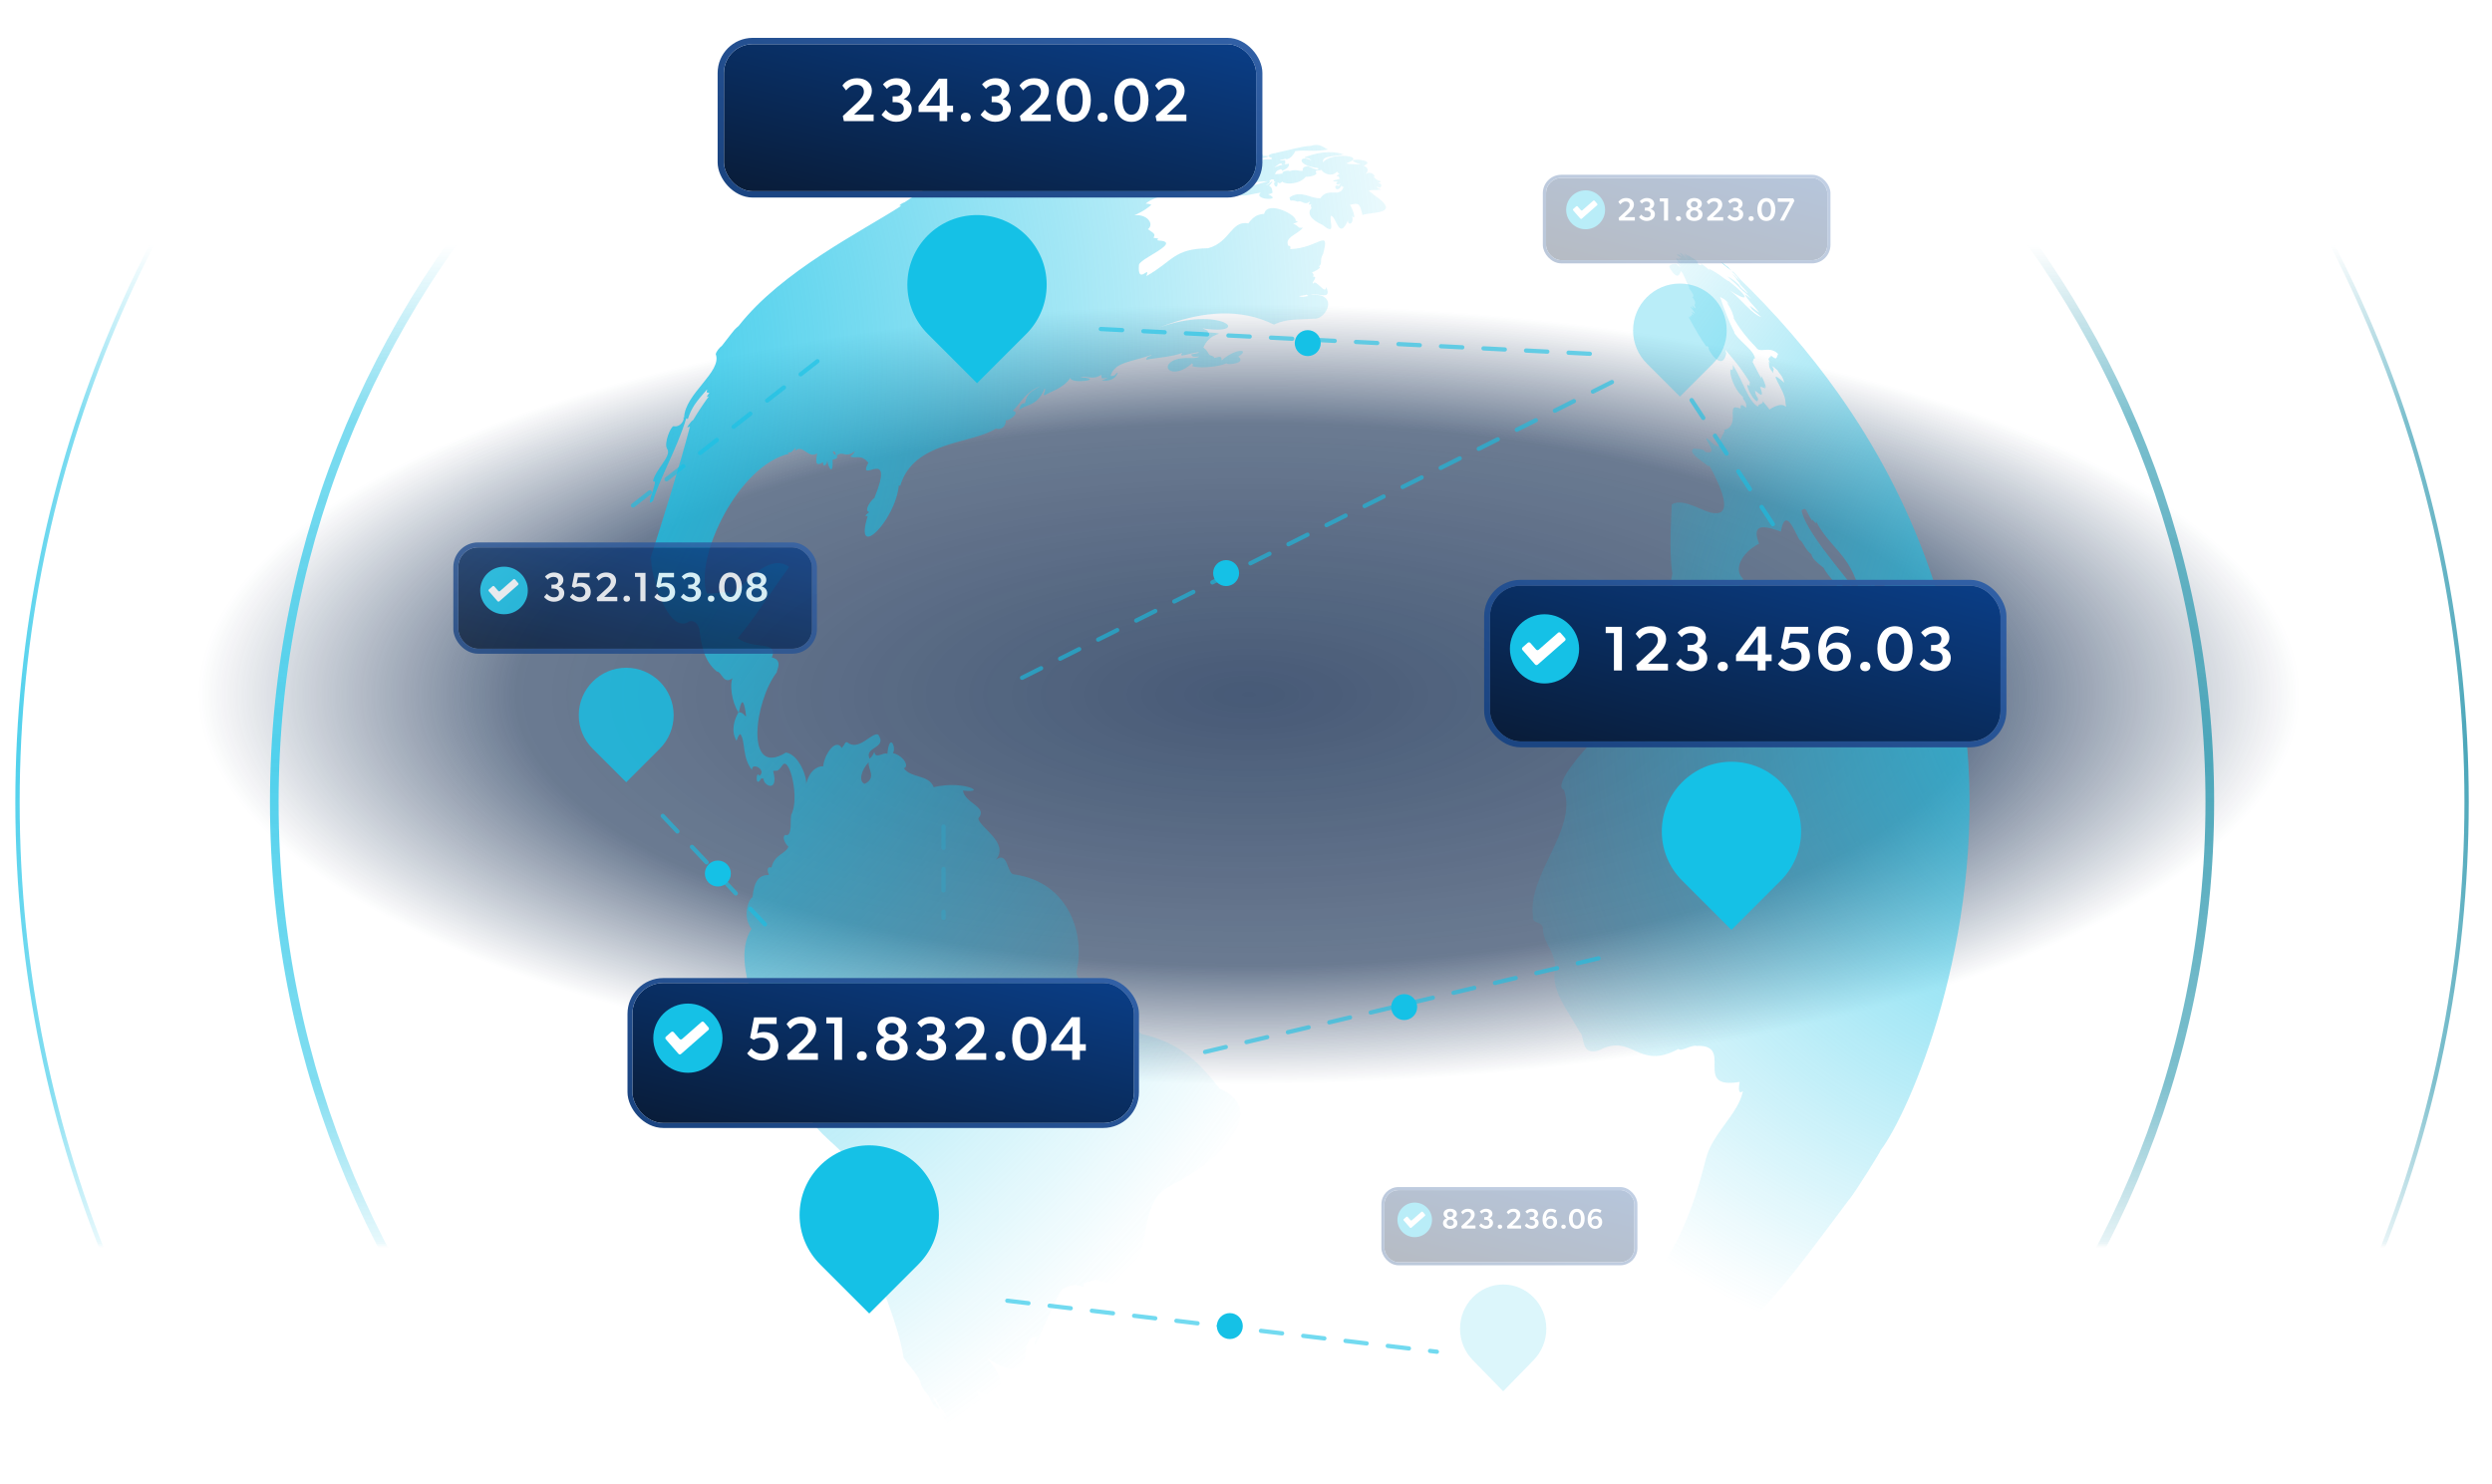 <svg width="576" height="343" viewBox="0 0 576 343" fill="none" xmlns="http://www.w3.org/2000/svg">
<g clip-path="url(#clip0_52637_10180)">
<g opacity="0.75">
<ellipse cx="288.698" cy="160.529" rx="331.573" ry="121.603" fill="url(#paint0_radial_52637_10180)"/>
<mask id="mask0_52637_10180" style="mask-type:alpha" maskUnits="userSpaceOnUse" x="-1" y="42" width="579" height="246">
<rect x="-0" y="42.018" width="577.098" height="245.782" rx="5.153" fill="#D9D9D9"/>
</mask>
<g mask="url(#mask0_52637_10180)">
<mask id="mask1_52637_10180" style="mask-type:alpha" maskUnits="userSpaceOnUse" x="-44" y="56" width="663" height="240">
<path d="M618.843 56.595H-43.733V295.97H618.843V56.595Z" fill="url(#paint1_linear_52637_10180)"/>
</mask>
<g mask="url(#mask1_52637_10180)">
<g filter="url(#filter0_d_52637_10180)">
<path d="M287.547 463.009C443.867 463.009 570.589 336.471 570.589 180.379C570.589 24.288 443.867 -102.25 287.547 -102.25C131.227 -102.25 4.505 24.288 4.505 180.379C4.505 336.471 131.227 463.009 287.547 463.009Z" stroke="url(#paint2_linear_52637_10180)"/>
</g>
<g filter="url(#filter1_d_52637_10180)">
<path d="M287.546 403.739C411.085 403.739 511.233 303.738 511.233 180.379C511.233 57.021 411.085 -42.981 287.546 -42.981C164.008 -42.981 63.86 57.021 63.86 180.379C63.86 303.738 164.008 403.739 287.546 403.739Z" stroke="url(#paint3_linear_52637_10180)" stroke-width="2"/>
</g>
</g>
</g>
</g>
<path d="M281.94 251.666C277.445 246.102 273.166 241.085 263.858 239.039C262.327 237.357 262.545 240.81 262.288 237.29C262.673 236.861 262.693 232.918 260.578 235.192C258.036 231.613 254.376 227.281 248.695 234.01C248.855 232.356 255.043 229.64 251.934 228.125C250.251 227.013 248.805 226.285 248.817 224.627C250.859 216.156 247.225 204.04 234.515 202.155C232.647 202.314 233.132 196.529 230.169 198.789C233.47 194.873 226.337 191.279 226.131 189.186C228.474 186.511 223.082 185.833 222.573 182.75C228.555 183.48 222.837 180.307 215.814 181.976C214.62 178.958 210.681 180.011 208.911 177.606C210.218 177.26 208.948 174.739 206.375 174.086C207.252 173.014 205.627 169.007 205.104 174.299C204.241 173.727 202.349 175.648 202.113 173.852C201.815 174.092 202.186 174.191 201.012 175.418C199.619 172.559 205.273 173.059 202.978 169.802C201.413 169.255 198.505 173.83 195.787 171.568C195.188 171.606 195.509 171.813 194.562 172.937C194.252 172.371 193.864 172.146 193.441 172.189C192.139 172.252 190.545 174.808 190.256 177.159C188.886 177.026 186.956 178.291 186.304 181.44C186.674 179.927 184.738 174.43 181.66 173.968C172.084 179.916 174.35 162.132 179.567 155.384C179.359 155.151 181.161 152.56 178.401 151.997C179.992 147.993 174.245 150.309 170.526 147.544C174.04 143.359 177.751 137.515 182.408 131.051C178.144 127.963 173.163 133.701 169.002 137.833C168.637 136.202 166.34 137.248 163.379 137.221C160.473 128.745 170.729 107.457 182.478 104.874C182.316 104.817 182.163 104.776 182.023 104.717C182.93 104.406 182.579 104.972 183.952 103.452C183.876 103.736 183.855 103.603 183.802 104.199C185.655 102.608 186.812 106.163 188.86 104.802C188.896 105.33 187.904 108.423 190.19 106.834C190.278 107.035 190.219 108.127 190.928 107.337L190.84 107.349C191.142 107.018 190.991 107.447 191.248 106.408C191.309 107.851 192.621 110.347 192.445 106.288C192.191 106.149 193.904 106.303 193.436 105.318C194.777 104.051 195.454 106.107 197.599 104.253C197.516 104.43 197.439 104.928 196.546 105.505C197.628 106.186 198.957 104.83 200.708 106.961C197.926 112.415 207.155 102.617 202.102 115.139C201.49 115.436 199.509 118.087 200.917 118.372C200.846 118.502 199.334 119.481 200.562 119.299C197.246 129.95 206.898 120.564 207.762 112.224L207.745 112.206L208.074 112.329C211.169 101.84 224.444 102.755 230.195 99.077C231.106 99.463 232.588 98.809 232.479 97.097C232.793 97.593 236.176 95.304 234.069 94.952C235.713 93.533 236.827 90.728 240.39 89.304C238.722 90.334 237.325 90.804 236.95 93.132C236.585 93.354 235.921 93.049 235.644 94.48C235.621 94.566 235.608 94.669 235.598 94.787C236.912 93.406 239.82 94.079 241.45 89.801C241.904 90.171 240.803 91.552 241.489 91.324C241.46 91.352 241.455 91.371 241.446 91.404C242.843 90.458 245.638 89.886 247.426 87.347C247.351 88.897 255.764 87.686 249.731 87.198C251.078 86.757 252.636 87.962 254.498 86.658C254.915 87.487 253.964 87.565 256.021 87.364C255.628 87.635 255.138 87.717 254.701 87.891C254.749 87.975 257.468 88.483 258.371 86.197C257.685 86.212 258.179 86.969 256.692 86.926C257.606 83.727 261.189 83.736 266.139 82.065C266.303 82.379 264.824 82.231 265 83.187C265.737 82.902 269.054 82.662 271.502 82.11C272.19 81.954 272.806 81.778 273.288 81.566C272.222 82.871 274.466 81.704 277.156 81.389C276.886 81.657 277.156 81.602 275.277 81.936C275.901 82.6 275.413 82.491 277.221 82.421C275.936 83.291 273.648 82.16 271.019 83.437C268.061 85.2 271.494 87.654 275.53 83.985C275.608 84.041 275.484 83.973 275.802 84.377C274.375 84.904 279.882 85.421 283.513 83.98C283.463 84.484 288.268 84.018 286.213 82.438C289.146 80.689 285.657 80.379 282.393 83.31C282.247 82.504 282.404 82.262 280.717 82.755C280.564 82.586 280.665 82.471 280.004 82.209C279.077 82.067 279.456 81.181 278.14 80.367C278.474 79.597 278.859 78.955 279.451 78.417C280.006 77.884 280.72 77.472 281.773 77.144C281.539 77.01 279.955 76.855 279.04 76.823C279.466 76.504 278.996 76.378 277.931 75.901C289.888 77.734 282.443 70.378 267.727 75.794C274.839 72.971 283.415 71.015 291.561 73.823C292.523 74.152 293.488 74.552 294.454 75.031C297.514 73.6 299.979 73.941 303.804 73.659C305.511 73.833 307.534 71.265 306.846 69.568C306.502 68.652 305.368 68.007 303.024 68.167C304.313 67.547 308.041 69.639 306.537 66.375C306.359 68.365 304.127 64.316 303.522 65.567C302.953 65.414 304.856 63.851 303.499 63.984C303.618 63.462 303.779 63.683 303.266 62.92C303.657 62.919 305.848 61.738 304.823 61.641C305.853 60.738 304.847 60.411 305.831 58.673C307.479 52.525 304.594 57.432 298.248 57.585C298.115 57.55 298.595 56.819 297.791 56.824C296.845 54.816 299.816 54.277 301.134 52.671L301.143 52.638C299.775 52.733 300.735 52.621 298.875 51.639C299.22 51.732 300.665 51.082 299.439 51.073C300.123 49.843 292.887 46.136 292.197 49.452C291.088 49.51 289.899 49.76 288.538 51.632C284.495 50.925 284.431 55.964 279.227 57.388C271.209 57.526 271.228 60.315 264.967 63.835C266.06 60.947 262.836 66.197 263.265 61.256C263.278 60.94 263.79 60.488 264.514 59.986C264.795 59.813 265.074 59.618 265.38 59.43C268.079 57.76 271.875 55.781 267.644 55.591C267.6 55.544 267.563 55.498 267.502 55.461C267.587 55.356 267.66 55.269 267.733 55.182C267.497 55.133 267.533 55.079 266.643 54.982C266.965 54.124 267.065 54.151 265.337 52.992C266.91 51.787 265.092 49.376 262.163 49.784C262.821 49.477 264.546 48.761 266.143 47.335C265.488 47.103 265.388 47.076 264.792 47.101C267.156 44.93 273.409 44.411 278.524 43.239C279.726 43.76 283.627 43.911 280.352 41.478C281.013 41.528 281.226 42.749 282.53 42.942C282.949 43.182 283.163 42.913 284.495 42.418C284.963 43.615 288.844 43.044 290.316 42.082C291.246 42.082 291.47 41.908 293.028 41.899C291.182 42.456 288.534 43.195 285.899 44.044C286.509 44.101 287.114 44.121 287.597 44.357C287.589 44.39 287.139 44.532 286.562 44.96C287.082 45.618 289.52 44.787 291.395 44.522C289.491 46.299 296.816 46.472 293.112 44.925C293.227 44.814 293.438 44.978 294.139 44.562C294.052 44.304 294.182 43.288 293.36 43.018C293.689 42.375 293.657 42.757 294.128 41.953C293.666 41.957 293.423 42.73 292.508 42.804C292.934 42.542 293.072 42.636 293.591 42.022C293.542 41.995 293.588 42.035 293.349 41.865C293.66 41.714 293.666 41.268 294.519 41.553C294.454 41.664 294.3 42.027 294.914 42.014C293.76 42.188 295.415 44.413 295.298 42.117C295.613 42.216 295.553 42.704 296.387 41.976C297.025 42.722 300.358 42.685 301.832 40.843C302.241 40.988 304.956 40.501 304.114 39.8C304.088 39.288 304.647 39.481 305.48 39.285C305.724 39.834 306.701 40.401 307.659 40.352C307.695 40.347 307.72 40.333 307.754 40.342C308.229 40.292 308.679 40.093 309.043 39.665C309.307 39.949 309.081 39.838 309.622 40.232C309.431 40.337 308.441 40.718 309.375 40.755C309.349 40.855 309.371 40.825 309.645 41.076C309.616 41.104 309.608 41.08 309.375 41.288C309.518 41.361 309.362 41.284 309.909 41.36C309.38 41.452 306.58 41.859 309.301 42.013C308.591 42.199 308.74 43.099 309.934 42.382C309.836 42.533 309.791 42.436 309.481 43.013C307.832 42.301 308.916 45.198 310.172 42.765C310.18 42.945 309.969 43.123 310.567 43.226C309.611 45.917 307.058 43.124 305.196 45.806C303.042 46.053 300.71 43.759 298.042 45.657C298.404 47.039 298.052 45.887 299.941 46.628C301.031 46.217 301.424 47.614 302.772 46.584C302.846 46.838 301.948 47.592 303.106 47.192C303.011 47.628 302.9 47.3 303.155 48.149C302.084 49.098 302.757 50.72 305.697 51.99C309.135 54.822 306.996 50.748 307.685 49.846C309.044 50.444 309.507 55.582 311.563 50.956C311.499 52.203 313.083 51.882 312.513 49.876C313.672 51.486 312.57 47.782 311.983 47.376C314.08 46.809 314.283 47.005 314.932 49.7C316.817 48.92 324.505 49.695 317.417 44.955C317.137 44.596 317.443 44.912 316.384 44.146C317.082 43.743 317.765 44.054 319.161 43.853C319.338 43.723 318.048 43.555 318.329 43.09C319.259 44.071 319.86 42.094 318.404 42.414C318.625 42.332 318.923 42.199 319.146 41.974C319.163 41.78 318.186 41.823 317.525 40.844C318.256 40.791 316.685 39.263 315.632 40.301C315.748 39.921 316.979 39.143 315.205 38.291C319.027 36.83 308.712 36.26 314.555 37.989C313.922 38.018 311.206 37.951 311.176 37.744C316.381 36.05 307.683 35.04 305.824 37.524C305.431 35.864 308.745 36.219 310.57 35.686C308.791 35.067 305.768 34.74 301.578 36.33C301.738 36.926 302.117 35.991 303.121 37.119C300.182 35.551 299.489 38.27 304.626 38.843C304.958 39.486 304.335 39.319 302.211 38.395C302.114 38.547 300.932 38.372 301.118 39.48C300.185 39.621 299.596 39.037 298.075 39.573C297.948 39.305 296.119 39.532 296.482 40.112C296.218 40.169 295.432 40.243 294.704 40.282C294.948 39.687 294.862 39.558 296.063 39.077C296.078 39.209 296.32 39.125 296.362 39.498C296.872 39.187 298.062 38.881 297.911 37.854C297.206 38.02 296.518 37.857 294.567 38.726C294.794 38.488 296.286 37.241 296.312 38.071C296.884 37.87 297.21 38.241 297.024 37.083C296.64 36.924 296.819 37.185 295.829 37.012C296.051 36.766 296.372 37.051 297.04 36.676C297.625 37.223 299.036 35.961 299.34 34.956C301.568 34.566 303.438 35.195 306.964 34.57C305.975 34.178 305.027 33 303.008 33.723C300.796 33.791 297.917 34.731 294.888 35.354C294.918 35.376 294.971 35.39 295.004 35.399C294.427 35.301 291.905 36.017 294.049 36.499C294.078 36.521 293.765 36.551 293.982 36.801C293.071 36.862 293.04 36.712 291.618 36.956C291.673 37.098 291.822 37.202 291.93 37.252C290.366 37.813 289.165 37.101 287.141 38.057C287.144 37.965 287.158 38.047 287.1 37.812C286.94 37.932 286.763 38.062 286.573 38.189C286.749 38.009 286.866 37.891 288.094 37.098C287.806 37.326 287.474 37.557 287.166 37.779C287.334 37.682 288.265 37.413 289.442 37.154C289.335 37.075 289.268 37.142 288.792 36.852C289.527 37.049 295.729 36.033 291.907 36.011C291.766 35.135 290.922 35.157 289.577 35.99C289.735 35.876 289.912 35.746 290.085 35.629C289.397 35.785 286.69 35.365 288.697 36.279C287.15 36.327 283.949 37.592 282.512 35.297C282.459 35.283 281.923 35.43 281.722 35.12C281.731 35.031 283.239 35.314 282.65 34.439C282.699 34.467 282.782 34.474 282.847 34.314C282.216 34.522 279.81 33.06 278.686 34.577C278.062 34.254 276.825 35.399 275.991 35.175C276.321 35.136 277.469 34.322 276.767 34.134C279.39 33.672 275.457 34.223 273.035 33.063C273.488 32.218 275.176 33.921 275.891 32.074C274.165 31.917 274.474 29.891 272.144 29.998C272.357 29.948 272.582 29.902 273.369 29.772C272.665 29.143 270.389 30.082 270.25 29.675C270.989 29.248 270.394 30.012 272.707 28.721C272.012 28.77 271.754 29.148 269.632 28.934C269.749 28.895 269.859 28.96 270.767 28.777C269.84 28.422 268.413 28.501 266.143 28.305C266.176 28.314 266.305 28.312 266.39 28.179C265.997 28.109 266.36 28.157 265.427 28.17C265.661 27.877 264.644 28.23 264.527 28.056C264.103 27.836 263.5 28.548 262.221 28.077C262.363 27.597 262.615 27.665 263.601 27.325C263.105 27.242 261.67 25.785 261.687 25.882L261.559 25.883C261.62 25.708 261.673 25.985 262.02 25.488C261.364 25.206 262.059 25.606 260.731 25.157C261.245 25.224 262.606 24.623 261.083 24.769C261.235 24.682 262.282 24.43 261.032 24.485C262.951 24.105 260.433 24.467 259.747 24.084C257.945 23.999 255.739 24.388 251.828 24.249C250.838 24.339 248.385 24.775 246.058 25.721C246.072 25.724 246.147 25.709 246.297 25.678C245.678 25.867 244.564 26.343 243.594 26.04C244.878 25.781 243.781 26.005 245.137 25.687C244.854 25.682 244.668 25.504 243.185 25.895C243.203 25.829 243.172 25.892 243.381 25.749C241.838 25.996 240.09 26.316 237.714 27.234C238.082 27.184 237.739 27.22 238.662 27.169C238.556 27.247 238.332 27.208 237.879 27.492C238.176 27.443 238.058 27.433 239.479 27.246C239.512 27.255 239.537 27.24 239.574 27.236C239.537 27.24 239.499 27.251 239.46 27.262C237.778 27.685 236.71 27.988 234.199 28.373C234.246 28.329 234.447 28.297 234.936 28.088C234.652 28.139 234.293 28.235 234 28.32L234.009 28.287C231.849 28.901 230.832 29.147 226.688 30.806C226.85 30.757 227.039 30.687 227.198 30.651C226.98 30.721 226.779 30.809 226.564 30.872C225.137 31.398 223.649 32.022 221.45 32.967C221.389 32.986 221.328 33.026 221.228 33.056C221.107 33.109 220.956 33.197 220.774 33.29C221.188 33.152 221.076 33.172 222.177 32.771C222.261 32.723 222.362 32.693 222.454 32.668C222.311 32.722 222.331 32.727 222.177 32.771C222.08 32.816 221.872 32.903 221.474 33.066C221.657 33.044 221.477 33.052 222.038 32.947C221.287 33.207 218.751 34.083 216.562 35.179L216.838 35.076C216.838 35.076 216.851 35.079 216.732 35.154C217.262 34.976 217.762 34.648 220.057 34.007L220.05 34.111C219.928 34.171 219.769 34.235 219.012 34.515C219.048 34.432 218.999 34.511 219.223 34.337C218.519 34.631 217.953 34.678 216.364 35.623C216.456 35.598 216.674 35.529 217.247 35.27C217.244 35.284 217.26 35.274 217.136 35.368L217.13 35.388L217.149 35.372C217.241 35.347 217.651 35.222 218.162 34.983C218.153 35.016 218.182 34.988 218.122 35.079C218.681 34.98 219.038 34.841 220.474 34.225L220.427 34.269C220.627 34.266 221.438 34.022 222.322 33.584C221.697 33.715 221.667 33.565 219.994 34.267C221.278 33.61 223.098 33.153 225.028 32.47L225.041 32.473C225.116 32.458 225.315 32.511 226.01 32.25C225.982 32.3 226.019 32.267 225.911 32.352C226.176 32.373 227.019 32.009 228.238 31.725C228.167 31.777 228.082 31.776 227.832 31.915C228.186 31.867 228.098 31.716 229.772 31.405C228.506 31.783 226.401 32.248 224.071 33.073C224.508 33.509 226.096 32.564 227.093 32.846C227.305 32.796 227.569 32.739 227.764 32.67C227.459 32.802 227.709 32.691 227.038 33.051C227.823 33.062 228.942 32.276 231.514 31.822C230.761 32.352 230.651 31.967 228.514 32.893C229.191 32.754 228.723 32.856 230.459 32.448C230.103 32.637 230.343 32.403 229.358 32.899C229.461 32.912 229.391 32.907 229.66 32.909C229.214 33.251 229.335 32.985 228.032 33.58C227.938 33.747 231.449 32.621 229.268 34.373L229.984 34.245C228.946 34.649 228.237 35.226 226.945 36.179L226.878 36.218C226.851 36.317 222.427 37.83 222.977 37.977C222.487 38.187 222.468 38.075 220.53 39.104C220.649 39.193 220.531 39.232 220.891 39.109C219.65 39.685 218.524 40.15 216.594 41.337C217.156 41.31 216.71 41.383 217.924 40.906C217.878 40.999 217.842 40.869 217.59 41.278C218.536 40.956 219.472 40.511 221.735 39.406C220.959 39.837 218.813 40.98 217.168 41.846L217.444 41.743C215.065 42.965 212.212 44.679 209.057 46.781C208.836 46.864 208.713 46.795 207.864 47.498L208.281 47.61C199.25 53.462 180.664 62.642 170.726 75.352C169.63 76.365 170.477 75.272 166.928 79.852C166.782 80.132 166.319 80.136 165.528 81.551C165.514 81.604 165.532 81.537 165.44 81.882C166.975 85.957 158.234 91.043 158.126 96.588C158.032 96.542 157.922 96.477 157.826 96.437C158.506 96.761 157.324 98.894 155.709 98.532C155.097 98.404 153.368 102.528 154.204 103.753C155.378 105.438 151.398 108.554 150.914 111.314C150.914 111.314 150.956 111.29 151.074 111.194L151.083 111.346L151.192 111.283C152.141 111.267 148.764 117.932 150.959 115.758C152.476 110.625 156.494 103.685 158.616 96.719L158.988 96.869C159.839 94.278 160.811 92.983 163.399 90.055C163.686 90.096 162.775 90.925 163.99 90.789C163.965 90.832 162.828 92.132 163.835 91.635C163.455 92.122 161.4 95.051 160.227 97.094C159.798 97.37 159.761 97.431 158.826 98.721C159.058 98.727 159.032 98.826 159.481 98.606C156.818 108.679 153.865 117.978 150.086 129.932C150.225 129.628 150.374 129.334 150.506 129.029C150.347 132.75 154.13 146.034 158.869 143.93C159.655 143.197 161.194 143.574 161.634 145.403C162.119 148.998 162.624 152.705 165.681 155.236C166.871 155.249 167.161 158.38 169.321 156.786C168.641 158.052 169.071 162.251 170.687 164.672C169.865 166.149 168.8 168.718 170.218 171.221C170.534 170.702 170.552 170.026 171.123 169.696C172.347 171.33 171.511 175.246 173.843 178.016C173.615 176.058 177.344 177.938 175.534 179.363C174.726 177.769 174.481 182.632 176.004 179.865C176.071 179.827 175.983 180.073 176.5 179.999C176.342 181.596 180.098 183.427 178.706 178.232C179.708 178.018 179.615 178.632 180.926 176.81C182.492 174.837 184.9 184.585 182.889 188.357C182.568 189.499 183.248 193.615 181.501 193.005C180.669 193.514 181.509 195.095 182.228 195.7C181.663 197.409 178.998 197.497 178.323 200.547C177.493 200.303 177.154 200.908 177.735 202.264C175.469 202.268 174.336 203.555 173.928 207.408C172.839 208.082 171.616 212.036 173.71 214.741C167.743 223.68 179.493 243.403 185.217 255.169C187.275 259.413 189.519 261.64 191.639 263.586C195.553 267.184 199.069 269.83 200.263 282.52C200.392 284.451 200.716 286.369 201.154 288.312C203.129 297 207.618 305.637 208.849 313.842C210.184 315.911 211.291 316.655 212.753 319.334L212.72 319.325C212.854 320.362 213.633 321.643 214.961 322.964C214.917 322.917 214.799 322.829 214.648 322.81C215.254 323.277 215.287 325.09 217.163 325.827C216.902 324.812 216.9 325.614 215.588 322.905C216.498 323.113 216.849 325.118 218.04 326.076C218.025 326.214 218.661 327.151 219.066 328.105C218.611 327.734 219.128 328.086 217.649 326.795C218.326 327.871 219.237 329.613 220.667 331.459C220.667 331.459 220.559 331.253 220.524 331.066C220.654 331.243 221.099 331.859 221.57 331.346L221.511 331.039C221.815 331.44 222.238 331.717 222.88 332.741C222.827 332.727 222.821 332.64 222.065 332.31C222.106 332.37 222.032 332.301 222.385 332.786C222.371 332.782 222.335 332.758 222.266 332.697C222.95 334.812 226.365 336.799 228.218 338.815C228.219 338.759 228.227 338.782 228.235 338.621C228.235 338.621 228.27 338.702 228.629 339.082C228.625 339.045 228.653 339.074 228.517 338.839C228.654 338.911 228.56 338.864 228.883 339.065L228.903 339.07L228.906 339.057C228.974 339.203 229.187 339.146 229.536 339.566C229.404 339.531 229.484 339.496 229.018 339.356C229.074 339.357 229.189 339.722 229.491 339.789C229.575 339.74 230.099 340.25 230.139 340.047C230.159 340.053 230.201 340.213 230.429 340.289L230.433 340.275C230.532 340.302 230.443 340.37 231.035 340.756C231.026 340.739 231.035 340.706 231.049 340.653C231.136 340.726 231.084 340.734 231.407 340.906L231.392 340.83C231.357 340.75 231.604 341.1 232.088 341.358L232.314 341.525L232.293 341.47L232.561 341.662C232.561 341.662 232.541 341.657 232.553 341.61C232.635 341.703 232.541 341.657 232.878 341.804C232.968 341.864 232.922 341.851 233.189 341.994C233.189 341.994 233.15 341.927 233.105 341.829C233.474 342.07 233.269 342.015 234.012 342.448C234.006 342.39 234.034 342.419 233.944 342.303C234.476 342.729 235.265 343.047 236.1 343.455L235.822 343.168C235.97 343.222 236.331 343.73 236.713 343.762C236.62 343.58 236.704 343.795 236.177 343.298C236.223 343.311 236.401 343.522 236.408 343.233C236.465 343.283 236.624 343.432 236.665 343.145C231.824 340.172 226.58 333.534 226.791 328.215C226.462 327.906 225.978 327.777 225.716 327.351C228.53 327.765 226.168 328.048 223.896 324.073C224.335 324.368 225.377 325.01 226.14 325.157C227.163 325.396 227.683 324.804 225.549 321.427C232.848 325.115 232.656 318.489 228.064 313.977C230.233 315.077 237.16 320.285 237.156 311.237C237.681 310.682 237.735 309.021 239.552 309.025C237.698 316.261 243.089 301.416 245.477 298.043C245.917 298.019 248.025 296.191 250.366 297.578C250.515 296.227 250.344 296.734 253.393 295.876C256.826 296.923 259.322 297.677 261.235 292.871C266.344 289.653 262.748 278.031 270.509 274.11C285.526 266.51 291.809 255.674 281.882 251.672L281.94 251.666ZM301.756 68.211C302.205 67.941 301.976 68.398 302.513 68.378C301.977 68.526 300.789 68.825 300.268 68.437C300.783 68.397 301.256 68.276 301.756 68.211ZM287.974 40.538C288.223 40.619 288.603 40.657 288.918 40.805C289.299 40.922 289.581 41.196 289.514 41.789C289.028 41.8 288.268 41.511 289.037 40.894C288.992 40.846 288.971 40.819 288.918 40.805C288.753 40.761 288.439 40.925 287.723 40.471L287.974 40.538ZM192.499 104.549C192.842 104.065 193.058 104.45 193.202 105.184C192.951 105.06 193.005 105.259 192.463 104.553L192.499 104.549ZM172.437 165.51C172.242 165.891 171.974 164.641 170.785 164.677C170.913 164.278 171.627 159.151 172.46 165.502L172.443 165.512L172.437 165.51ZM200.806 176.186C200.459 177.613 202.758 179.82 199.85 181.213C198.424 180.675 199.026 178.032 200.806 176.186ZM301.162 52.699C301.108 52.898 301.224 52.73 301.162 52.699V52.699Z" fill="url(#paint4_radial_52637_10180)"/>
<path d="M399.308 61.699C399.359 61.726 399.371 61.729 399.359 61.726L399.297 61.69C399.297 61.69 399.303 61.692 399.309 61.693L399.308 61.699Z" fill="url(#paint5_linear_52637_10180)"/>
<path d="M424.897 90.948C418.227 81.52 410.368 72.398 401.253 63.615C400.922 63.313 400.55 62.979 400.051 62.561C400.354 62.891 400.171 62.643 400.886 63.318C400.924 63.385 401.011 63.458 401.15 63.602L401.03 63.52C401.267 63.775 401.074 63.567 401.636 64.122L401.516 64.04C401.617 64.138 401.49 64.189 402.199 64.884C401.741 64.711 401.471 64.206 400.408 63.296C400.684 63.725 400.667 63.657 401.417 64.461C401.38 64.416 401.302 64.359 401.212 64.3C401.579 64.916 401.266 64.442 402.177 65.574L402.058 65.542C402.328 65.99 403.106 66.611 404.046 67.793C404.026 67.788 403.894 67.752 403.595 67.544C403.12 66.984 402.852 67.111 402.003 66.01C402.013 66.027 402.061 66.061 402.147 66.084C401.81 65.617 400.614 64.544 399.32 63.913C400.045 64.733 400.654 65.002 402.151 66.597C402.142 66.58 402.102 66.569 402.069 66.56C403.42 67.852 403.426 67.563 404.776 69.125C403.839 68.355 404.719 69.074 403.3 68.033C403.819 69.223 405.505 70.804 406.598 72.183C406.549 72.419 403.499 69.677 404.799 71.24L404.765 71.231C404.936 71.653 405.65 71.986 407.129 73.327C404.751 72.477 402.779 69.449 399.843 67.128C403.528 69.649 405.36 69.516 399.437 64.854C399.432 64.874 399.465 64.882 399.499 65.019C398.204 64.261 397.261 63.17 394.969 62.13C395.027 62.231 394.924 62.167 395.327 62.595C394.855 62.291 394.26 61.649 393.156 60.892C393.211 61.084 393.161 60.928 393.399 61.312C393.1 61.103 392.604 61.603 392.349 60.618L392.468 60.65C391.963 59.94 391.465 59.863 390.13 58.987C390.166 59.068 390.198 59.133 390.238 59.194C390.046 59.036 389.727 58.822 389.241 58.571C389.228 58.617 389.532 58.756 390.073 59.653C389.722 59.346 389.994 59.469 389.081 58.692C389.601 59.451 389.915 59.923 390.022 60.108C389.518 59.576 390.102 60.073 388.513 58.398C388.525 58.486 388.5 58.394 388.598 58.69C388.508 58.63 388.455 58.616 388.139 58.39C388.438 58.81 388.284 58.592 388.951 59.36C388.789 59.224 388.964 59.364 388.512 59.065C388.512 59.065 388.49 59.094 388.513 59.193C388.425 58.992 388.124 58.712 387.567 58.854C387.611 59.008 387.945 59.112 388.705 59.748C388.6 59.663 388.411 59.52 388.23 59.799C388.087 59.725 388.173 59.748 387.829 59.492C388.019 59.792 387.967 59.586 388.573 60.586C387.703 59.352 386.596 59.219 388.519 61.318C387.958 60.812 386.893 60.044 388.469 61.822C388.412 61.772 388.293 61.683 387.939 61.389L388.143 61.82C388.015 61.822 387.865 61 387.253 61.007C386.842 61.003 385.42 61.197 385.946 61.963C386.366 62.594 387.807 65.139 388.505 62.67C389.289 63.399 389.597 64.979 390.584 66.65C390.502 66.557 390.56 66.608 390.305 66.419C390.371 66.756 391.256 67.533 391.471 68.535C391.418 68.521 391.411 68.412 391.2 68.271L391.441 68.726L391.024 68.664C391.518 68.888 392.138 70.177 391.651 70.458C391.736 70.751 391.682 70.608 391.922 71.248C391.505 71.136 391.905 71.314 391.13 70.602C391.086 70.896 391.207 70.658 391.381 71.387C391.267 71.335 391.238 71.256 390.727 70.778C390.847 71.471 391.14 71.173 391.804 72.565C391.603 72.44 391.76 72.518 391.025 72.001C391.163 72.358 391.014 72.119 391.463 72.829C391.387 72.901 391.321 72.564 390.98 72.699C390.993 72.703 390.942 72.838 391.024 73.194C390.939 73.115 390.972 73.124 390.723 72.915C390.71 73.018 390.787 72.861 390.552 73.472C390.433 73.334 390.548 73.436 390.16 73.083C390.378 73.461 390.615 73.901 390.888 74.365C391.849 76.106 393.063 78.306 394.465 80.202C394.48 80.149 394.462 80.215 394.553 79.955C394.62 80.023 394.616 79.986 394.995 80.372C394.36 80.33 398.042 86.386 399.001 81.694C398.936 81.407 398.854 81.051 398.746 80.788C400.713 83.175 402.051 84.514 404.588 88.588L404.417 88.485C404.388 88.726 404.373 89.048 404.419 89.274C402.972 87.757 404.723 92.139 406.148 92.812C406.814 91.861 405.735 92.02 405.666 90.29C406.458 90.857 407.998 92.505 406.833 89.459C407.48 89.455 406.933 89.429 407.999 89.772C407.993 89.663 408.079 89.686 407.858 89.237C407.903 89.284 408.017 89.386 408.205 89.614C408.144 89.441 407.915 88.23 407.083 86.885C407.082 87.097 407.12 87.356 407.155 87.543C406.333 86.158 406.376 86.049 405.063 83.609C405.293 83.494 405.073 83.626 405.401 82.876C405.524 82.895 405.486 82.771 405.683 82.966C405.416 81.446 403.982 80.33 402.552 78.91C401.924 78.309 401.32 77.65 400.811 76.874L400.915 76.881C399.739 74.62 398.558 71.606 397.581 68.653C398.288 69.09 398.458 68.852 399.808 70.414C399.538 70.228 399.808 70.414 399.106 69.828C399.751 71.023 400.114 71.206 400.795 73.462C400.729 73.444 400.753 73.486 400.642 73.421C401.688 75.377 403.486 77.861 405.88 80.271C405.918 80.338 405.951 80.403 405.99 80.442C406.237 80.793 406.584 80.9 407.003 80.927C408.082 80.982 409.601 80.373 410.993 81.832C410.799 82.157 410.755 82.536 410.613 82.718C410.466 82.948 410.175 82.898 409.298 82.167C409.3 82.295 409.28 82.446 409.262 82.569C409.105 82.491 408.94 82.575 408.76 83.038C408.828 83.312 409.022 83.648 409.158 83.883C409.057 83.785 408.93 83.673 408.814 83.578C409.067 84.569 408.543 84.72 409.904 86.242C409.898 86.183 409.721 85.653 410.018 85.47C409.931 85.212 409.758 84.903 409.629 84.67C410.237 84.996 409.732 84.683 410.857 85.624C410.857 85.624 410.837 85.568 410.802 85.431C411.06 86.324 411.928 86.478 412.42 88.457C407.724 84.465 412.783 90.23 412.695 93.025C413.003 95.664 413.116 91.981 409.003 94.663C408.564 94.049 408.716 94.331 407.473 92.769C407.379 92.801 407.613 93.041 407.219 93.241C407.336 93.414 406.352 93.349 406.329 94.018C403.973 92.606 402.958 88.208 400.577 84.424C400.405 84.059 400.823 86.102 400.032 85.372C399.588 86.233 400.799 90.037 402.863 91.74C402.76 92.657 403.85 92.643 403.596 94.28C403.271 94.086 402.176 92.848 402.33 94.473C401.624 94.298 400.391 93.52 400.534 95.37L400.462 95.243C400.415 95.55 401.155 98.909 398.519 99.367C398.913 100.041 397.399 100.87 397.519 103.047C396.397 103.442 395.951 102.378 394.538 101.318C393.626 101.251 397.635 105.343 394.142 104.464C393.692 103.946 394.05 103.935 391.44 103.684C390.179 104.652 392.757 106.11 394.864 107.761C394.864 107.761 394.92 107.762 395.123 107.667C395.13 107.775 401.765 118.948 396.473 118.637C393.883 118.71 389.49 114.963 386.413 116.588C386.325 119.114 385.739 127.372 386.526 132.489C386.561 134.11 384.664 136.258 389.694 135.482C393.739 140.578 389.641 139.338 399.302 139.271C400.012 138.872 399.358 137.39 401.624 137.337C400.767 135.95 402.844 135.115 402.895 133.786C400.553 131.66 402.626 127.714 406.585 125.686C405.074 121.73 406.592 120.994 411.621 122.895C412.898 115.718 415.778 125.905 416.278 124.967C416.947 125.863 417.442 127.224 418.684 128.125C418.846 129.191 420.039 130.065 421.518 131.278C422.519 133.477 425.732 135.531 425.863 138.911C426.255 141.373 423.489 140.114 422.253 140.195C422.166 140.043 422.243 140.178 421.996 139.749C421.373 141.599 427.765 150.207 425.816 141.235C425.817 141.284 426.06 141.783 426.471 142.049C426.629 141.857 426.432 141.4 426.736 140.849C426.773 140.845 426.703 140.84 426.912 140.988C427.098 140.612 426.621 140.193 426.897 139.11C428.473 138.105 425.094 136.773 425.973 133.97C426.256 133.975 425.999 134.722 427.059 134.9C431.605 138.603 417.338 123.795 416.411 117.98C417.671 117.067 417.281 118.071 418.895 120.449L418.957 120.004C418.89 120.256 420.253 121.686 419.723 120.408C422.686 126.414 427.649 128.141 429.742 136.521C429.693 136.493 429.805 136.552 429.509 136.33C429.732 137.697 431.328 139.083 432.425 141.72C432.415 141.703 432.402 141.622 432.464 141.44C432.544 141.354 432.907 141.722 433.342 141.98C433.694 142.202 434.099 142.361 434.412 142.174C434.806 142.692 434.186 142.938 435.693 143.462C435.64 143.341 435.717 143.504 435.292 142.495C435.485 142.703 435.404 142.739 436.119 143.463C435.7 141.156 433.143 139.093 432.151 135.135C434.53 138.13 431.877 133.166 434.989 134.482C435.028 135.53 435.928 134.769 436.094 136.746C435.788 136.429 435.844 139.746 437.115 140.463C437.166 139.873 436.981 139.767 436.945 138.898C437.037 139.349 437.576 139.855 437.429 141.279C437.409 141.273 437.435 141.174 437.341 141.127C437.346 141.164 437.271 141.123 437.285 141.524C437.285 141.524 437.165 141.442 436.866 141.284C436.923 142.265 436.644 141.317 437.43 142.969C437.448 142.903 437.483 142.77 437.396 142.3C437.647 142.636 437.425 142.804 438.061 143.635C438.061 143.635 438.05 143.597 438.103 143.398C438.379 143.507 438.322 143.854 438.885 144.005C438.819 143.987 438.749 143.983 438.65 143.956L438.738 144.37C438.738 144.37 438.498 144.15 438.242 143.755C438.345 143.981 437.833 144.142 438.674 145.085C438.704 145.107 438.616 144.984 438.766 144.953C438.932 144.997 438.599 145.711 439.409 146.29C439.339 146.683 439.172 147.228 439.339 148.7C439.542 148.151 439.405 148.717 439.628 147.009C439.661 147.018 439.663 147.089 440.036 147.026L440.035 147.345L439.948 147.272C439.973 147.364 439.44 147.633 439.932 148.447C440.648 148.319 440.107 147.315 440.552 150.665C440.828 150.561 440.58 149.153 440.715 147.854C440.819 148.13 440.712 147.867 441.095 148.638L441.269 148.308C441.29 149.421 443.187 153.019 442.691 148.192C443.507 148.141 443.9 151.285 445.183 150.685C445.233 150.712 445.204 150.74 445.36 150.767C445.39 150.257 445.361 149.411 445.404 148.67C445.592 149.026 446.246 150.11 446.142 148.776C446.7 152.895 450.002 162.435 447.524 166.543C447.1 168.39 446.132 162.62 445.072 166.099C445.024 166.065 445.064 166.076 444.944 165.994C444.746 165.991 445.071 166.262 444.264 167.26C441.408 165.941 432.886 151.21 434.422 165.802C434.274 169.959 426.808 158.046 421.087 153.53C419.31 153.43 421.248 147.126 420.217 142.653C418.882 142.494 417.018 141.526 414.335 141.865C413.733 142.577 413.619 139.742 413.05 141.521C412.95 142.211 411.613 140.816 411.505 142.569C409.13 137.36 400.898 145.373 397.839 142.927C395.134 145.419 392.61 136.526 391.342 142.663C390.92 144.978 388.329 145.981 385.327 148.174C382.275 150.714 386.091 157.382 378.31 161.113C374.419 161.64 370.949 165.872 367.768 171.808C366.701 172.716 358.666 181.583 361.493 182.611C364.703 191.701 353.009 202.216 354.338 211.781C354.094 213.882 356.755 212.749 356.646 214.907C356.81 218.43 360.053 220.371 359.339 224.732C358.751 229.339 362.431 233.705 365.097 238.488C366.457 239.534 365.152 244.219 369.662 242.786C377.404 238.697 378.507 247.62 387.979 242.482C388.534 243.27 390.786 241.466 392.183 241.791C401.038 241.394 391.001 252.005 402.111 250.11C402.019 250.533 401.49 253.352 402.862 252.236C401.847 257.481 395.831 261.941 394.335 267.789C390.184 284.074 385.533 293.827 371.38 307.531C361.639 316.958 350.923 333.55 334.791 340.781C335.009 340.839 334.791 340.781 335.45 340.652C335.192 340.689 335.298 341.009 334.585 341.471C334.948 341.519 334.945 341.532 335.053 341.525C335.166 341.499 335.415 341.445 336.258 341.294C336.246 341.341 336.271 341.298 336.12 341.414C336.516 341.47 336.544 341.421 336.798 341.347C337.048 341.286 337.519 341.199 338.845 341.178C338.917 341.496 338.682 341.525 339.612 341.313C339.638 341.426 339.479 341.277 339.506 341.654C339.785 341.622 339.559 341.668 340.753 341.398L340.819 341.629C346.862 340.677 362.82 334.309 368.089 330.757C368.085 330.771 368.126 330.696 368.009 330.736C374.264 327.931 378.944 325.571 386.049 319.195L386.04 319.228C403.415 310.832 415.044 293.696 427.395 277.308L427.396 277.357C429.188 275.068 434.854 265.928 434.693 265.92C441.389 257.07 458.665 217.375 454.647 172.052C452.098 143.299 442.662 116.024 424.871 90.912L424.897 90.948ZM439.112 144.059C439.145 144.068 439.198 144.082 439.248 144.081C439.206 144.105 439.192 144.08 439.112 144.059Z" fill="url(#paint6_radial_52637_10180)"/>
<path d="M400.3 62.666C400.627 62.981 400.94 63.3 401.267 63.614C401.592 63.914 401.888 64.186 402.191 64.459C401.747 63.97 401.433 63.765 401.396 63.691C400.62 62.901 400.454 62.779 400.3 62.666Z" fill="url(#paint7_linear_52637_10180)"/>
<path d="M399.317 61.706C399.267 61.679 399.181 61.627 399.047 61.52C399.183 61.649 399.041 61.54 399.456 61.928C399.083 61.623 398.916 61.372 397.798 60.589C398.101 60.862 398.629 61.359 399.906 62.368L399.913 62.342C400.111 62.53 400.202 62.59 400.297 62.658C399.963 62.341 399.652 62.017 399.312 61.698L399.317 61.706Z" fill="url(#paint8_linear_52637_10180)"/>
<path opacity="0.6" d="M146.318 116.859L191.539 81.469" stroke="#15C1E6" stroke-width="0.983" stroke-linecap="round" stroke-dasharray="4.92 4.92"/>
<path opacity="0.6" d="M232.828 300.693L332.118 312.49" stroke="#15C1E6" stroke-width="0.983" stroke-linecap="round" stroke-dasharray="4.92 4.92"/>
<path opacity="0.6" d="M278.54 243.184L371.44 221.065" stroke="#15C1E6" stroke-width="0.983" stroke-linecap="round" stroke-dasharray="4.92 4.92"/>
<path opacity="0.6" d="M153.199 188.624L177.284 214.184" stroke="#15C1E6" stroke-width="0.983" stroke-linecap="round" stroke-dasharray="4.92 4.92"/>
<path opacity="0.6" d="M391 92.5L400.5 107L409.78 121.169" stroke="#15C1E6" stroke-width="0.983" stroke-linecap="round" stroke-dasharray="4.92 4.92"/>
<path opacity="0.6" d="M372.584 88.323L233.319 158.148" stroke="#15C1E6" stroke-width="0.983" stroke-linecap="round" stroke-dasharray="4.92 4.92"/>
<path opacity="0.2" d="M218.082 191.081L218.082 212.217" stroke="#15C1E6" stroke-width="0.983" stroke-linecap="round" stroke-dasharray="4.92 4.92"/>
<path opacity="0.6" d="M254.455 76.062L369.582 81.891" stroke="#15C1E6" stroke-width="0.983" stroke-linecap="round" stroke-dasharray="4.92 4.92"/>
<g filter="url(#filter2_dd_52637_10180)">
<rect x="341" y="132" width="118" height="36" rx="7.059" fill="url(#paint9_linear_52637_10180)"/>
<rect x="340.319" y="131.319" width="119.361" height="37.361" rx="7.739" stroke="url(#paint10_linear_52637_10180)" stroke-width="1.361"/>
</g>
<g filter="url(#filter3_d_52637_10180)">
<path d="M357 158C352.582 158 349 154.418 349 150C349 145.582 352.582 142 357 142C361.418 142 365 145.582 365 150C365 154.418 361.418 158 357 158Z" fill="#15C1E6"/>
</g>
<g clip-path="url(#clip1_52637_10180)">
<path d="M360.719 146.319C360.565 146.139 360.299 146.122 360.124 146.276L355.654 150.199C355.478 150.353 355.209 150.332 355.055 150.157L353.728 148.634C353.574 148.458 353.305 148.441 353.13 148.595L351.932 149.647C351.752 149.801 351.739 150.071 351.889 150.246L353.493 152.09L353.912 152.569L354.819 153.609C354.973 153.789 355.239 153.806 355.418 153.652L361.724 148.12C361.899 147.966 361.916 147.697 361.762 147.521L360.714 146.319H360.719Z" fill="white"/>
</g>
<path d="M373.041 146.344H371.141V144.912H374.884V155H373.041V146.344ZM378.175 153.786L381.669 150.555C382.473 149.81 383.204 148.976 383.204 147.982C383.204 146.973 382.561 146.33 381.421 146.33C380.149 146.33 379.432 147.134 378.95 147.675L378.073 146.52C378.394 146.052 379.432 144.765 381.567 144.765C383.716 144.765 385.105 145.95 385.105 147.733C385.105 149.459 383.745 150.731 383.117 151.33L380.865 153.436H385.529V155H378.423L378.175 153.786ZM392.715 149.766C393.533 149.956 394.615 150.643 394.615 152.09C394.615 154.02 392.934 155.161 390.872 155.161C388.957 155.161 387.656 153.83 387.407 153.479L388.416 152.281C388.928 152.924 389.79 153.582 390.945 153.582C392.1 153.582 392.729 153.085 392.729 152.017C392.729 150.965 391.764 150.482 390.726 150.482H390.054V149.093H390.872C391.808 149.093 392.451 148.596 392.451 147.675C392.451 146.871 391.823 146.33 390.799 146.33C389.893 146.33 389.176 146.71 388.694 147.309L387.743 146.242C388.211 145.672 389.366 144.765 390.96 144.765C392.831 144.765 394.294 145.745 394.294 147.426C394.294 148.64 393.372 149.488 392.715 149.722V149.766ZM398.204 155.161C397.502 155.161 397.02 154.751 397.02 154.079C397.02 153.392 397.502 152.982 398.204 152.982C398.876 152.982 399.374 153.392 399.374 154.079C399.374 154.751 398.876 155.161 398.204 155.161ZM406.267 152.836H401.267V151.418L406.135 144.868H408.095V151.301H409.498V152.836H408.095V155H406.267V152.836ZM406.311 151.33V146.959L403.065 151.33H406.311ZM414.476 153.582C415.353 153.582 416.42 153.07 416.42 151.696C416.42 150.336 415.455 149.736 414.315 149.736C413.642 149.736 412.97 149.956 412.502 150.263L411.639 149.751L412.59 144.912H417.955L417.941 146.476H413.789L413.306 148.728C413.789 148.523 414.388 148.391 415.002 148.391C416.844 148.391 418.35 149.605 418.35 151.725C418.35 153.933 416.493 155.161 414.403 155.161C412.487 155.161 411.186 153.83 410.937 153.479L411.946 152.281C412.458 152.924 413.321 153.582 414.476 153.582ZM426.734 147.017C426.194 146.578 425.462 146.257 424.614 146.257C423.854 146.257 423.328 146.505 422.889 147.002C422.451 147.514 422.07 148.45 422.07 149.78C422.655 149.02 423.43 148.508 424.761 148.508C426.34 148.508 427.816 149.532 427.816 151.637C427.816 153.596 426.442 155.175 424.205 155.175C422.421 155.175 421.486 154.108 421.062 153.465C420.638 152.836 420.272 151.842 420.272 150.146C420.272 148.333 420.842 146.929 421.603 146.067C422.319 145.248 423.225 144.765 424.556 144.765C425.974 144.765 426.895 145.263 427.451 145.657L426.734 147.017ZM426.003 151.783C426.003 150.775 425.331 149.897 424.132 149.897C423.006 149.897 422.275 150.775 422.275 151.783C422.275 152.807 423.006 153.699 424.234 153.699C425.433 153.699 426.003 152.807 426.003 151.783ZM431.142 155.161C430.44 155.161 429.958 154.751 429.958 154.079C429.958 153.392 430.44 152.982 431.142 152.982C431.814 152.982 432.312 153.392 432.312 154.079C432.312 154.751 431.814 155.161 431.142 155.161ZM433.934 149.97C433.934 147.324 435.191 144.765 438.013 144.765C440.835 144.765 442.077 147.324 442.077 149.97C442.077 152.617 440.835 155.175 438.013 155.175C435.176 155.175 433.934 152.617 433.934 149.97ZM440.148 149.941C440.148 147.88 439.475 146.403 438.013 146.403C436.551 146.403 435.864 147.88 435.864 149.941C435.864 151.988 436.551 153.479 438.013 153.479C439.475 153.479 440.148 151.988 440.148 149.941ZM449 149.766C449.818 149.956 450.9 150.643 450.9 152.09C450.9 154.02 449.219 155.161 447.157 155.161C445.242 155.161 443.941 153.83 443.692 153.479L444.701 152.281C445.213 152.924 446.075 153.582 447.231 153.582C448.386 153.582 449.014 153.085 449.014 152.017C449.014 150.965 448.049 150.482 447.011 150.482H446.339V149.093H447.157C448.093 149.093 448.736 148.596 448.736 147.675C448.736 146.871 448.108 146.33 447.084 146.33C446.178 146.33 445.461 146.71 444.979 147.309L444.029 146.242C444.496 145.672 445.651 144.765 447.245 144.765C449.117 144.765 450.579 145.745 450.579 147.426C450.579 148.64 449.658 149.488 449 149.722V149.766Z" fill="white"/>
<path fill-rule="evenodd" clip-rule="evenodd" d="M388.824 203.584C385.909 200.67 384.106 196.644 384.106 192.197C384.106 183.305 391.315 176.096 400.207 176.096C409.1 176.096 416.308 183.305 416.308 192.197C416.308 196.644 414.506 200.67 411.591 203.584L411.593 203.586L400.208 214.971L388.823 203.586L388.824 203.584Z" fill="#15C1E6"/>
<g filter="url(#filter4_dd_52637_10180)">
<rect x="142.743" y="223.808" width="115.935" height="32.372" rx="7.134" fill="url(#paint11_linear_52637_10180)"/>
<rect x="142.171" y="223.236" width="117.078" height="33.515" rx="7.706" stroke="url(#paint12_linear_52637_10180)" stroke-width="1.143"/>
</g>
<g filter="url(#filter5_d_52637_10180)">
<path d="M159 248C154.582 248 151 244.418 151 240C151 235.582 154.582 232 159 232C163.418 232 167 235.582 167 240C167 244.418 163.418 248 159 248Z" fill="#15C1E6"/>
</g>
<g clip-path="url(#clip2_52637_10180)">
<path d="M162.719 236.319C162.565 236.139 162.299 236.122 162.124 236.276L157.654 240.199C157.478 240.353 157.209 240.332 157.055 240.157L155.728 238.634C155.574 238.458 155.305 238.441 155.13 238.595L153.932 239.647C153.752 239.801 153.739 240.071 153.889 240.246L155.493 242.09L155.912 242.569L156.819 243.609C156.973 243.789 157.239 243.806 157.418 243.652L163.724 238.12C163.899 237.966 163.916 237.697 163.762 237.521L162.714 236.319H162.719Z" fill="white"/>
</g>
<path d="M176.131 243.621C176.983 243.621 178.021 243.124 178.021 241.788C178.021 240.466 177.083 239.883 175.974 239.883C175.32 239.883 174.667 240.097 174.212 240.395L173.373 239.898L174.297 235.193H179.513L179.499 236.714H175.463L174.994 238.903C175.463 238.704 176.045 238.576 176.642 238.576C178.433 238.576 179.897 239.756 179.897 241.816C179.897 243.962 178.092 245.156 176.06 245.156C174.198 245.156 172.933 243.863 172.691 243.522L173.672 242.356C174.169 242.982 175.008 243.621 176.131 243.621ZM181.907 243.82L185.304 240.679C186.086 239.954 186.796 239.144 186.796 238.178C186.796 237.197 186.171 236.572 185.062 236.572C183.826 236.572 183.13 237.354 182.661 237.879L181.808 236.757C182.12 236.302 183.13 235.051 185.205 235.051C187.294 235.051 188.644 236.202 188.644 237.936C188.644 239.613 187.322 240.85 186.711 241.433L184.522 243.479H189.056V245H182.149L181.907 243.82ZM192.843 236.586H190.995V235.193H194.634V245H192.843V236.586ZM199.212 245.156C198.53 245.156 198.061 244.758 198.061 244.105C198.061 243.437 198.53 243.039 199.212 243.039C199.866 243.039 200.349 243.437 200.349 244.105C200.349 244.758 199.866 245.156 199.212 245.156ZM206.169 245.156C204.179 245.156 202.53 244.161 202.53 242.257C202.53 241.077 203.283 240.196 204.406 239.869V239.827C203.696 239.557 202.829 238.832 202.829 237.624C202.829 235.947 204.406 235.051 206.169 235.051C207.931 235.051 209.509 235.947 209.509 237.624C209.509 238.832 208.642 239.557 207.931 239.827V239.869C209.054 240.196 209.807 241.077 209.807 242.257C209.807 244.161 208.158 245.156 206.169 245.156ZM206.169 239.201C207.05 239.201 207.689 238.704 207.689 237.851C207.689 237.012 207.05 236.472 206.169 236.472C205.287 236.472 204.648 237.012 204.648 237.851C204.648 238.704 205.287 239.201 206.169 239.201ZM206.169 243.707C207.135 243.707 207.945 243.138 207.945 242.115C207.945 241.092 207.178 240.495 206.169 240.495C205.16 240.495 204.392 241.092 204.392 242.115C204.392 243.138 205.202 243.707 206.169 243.707ZM216.849 239.912C217.645 240.097 218.696 240.765 218.696 242.172C218.696 244.048 217.062 245.156 215.058 245.156C213.196 245.156 211.931 243.863 211.689 243.522L212.67 242.356C213.168 242.982 214.006 243.621 215.129 243.621C216.252 243.621 216.863 243.138 216.863 242.101C216.863 241.077 215.925 240.608 214.916 240.608H214.262V239.258H215.058C215.967 239.258 216.593 238.775 216.593 237.879C216.593 237.098 215.982 236.572 214.987 236.572C214.106 236.572 213.409 236.941 212.94 237.524L212.016 236.487C212.471 235.932 213.594 235.051 215.143 235.051C216.962 235.051 218.384 236.003 218.384 237.638C218.384 238.817 217.488 239.642 216.849 239.869V239.912ZM220.806 243.82L224.203 240.679C224.985 239.954 225.695 239.144 225.695 238.178C225.695 237.197 225.07 236.572 223.961 236.572C222.725 236.572 222.028 237.354 221.559 237.879L220.707 236.757C221.019 236.302 222.028 235.051 224.103 235.051C226.193 235.051 227.543 236.202 227.543 237.936C227.543 239.613 226.221 240.85 225.61 241.433L223.421 243.479H227.955V245H221.048L220.806 243.82ZM231.23 245.156C230.548 245.156 230.079 244.758 230.079 244.105C230.079 243.437 230.548 243.039 231.23 243.039C231.884 243.039 232.367 243.437 232.367 244.105C232.367 244.758 231.884 245.156 231.23 245.156ZM233.944 240.111C233.944 237.538 235.166 235.051 237.91 235.051C240.653 235.051 241.861 237.538 241.861 240.111C241.861 242.683 240.653 245.171 237.91 245.171C235.152 245.171 233.944 242.683 233.944 240.111ZM239.985 240.082C239.985 238.078 239.331 236.643 237.91 236.643C236.488 236.643 235.82 238.078 235.82 240.082C235.82 242.072 236.488 243.522 237.91 243.522C239.331 243.522 239.985 242.072 239.985 240.082ZM247.836 242.897H242.976V241.518L247.708 235.151H249.613V241.404H250.977V242.897H249.613V245H247.836V242.897ZM247.879 241.433V237.183L244.724 241.433H247.879Z" fill="white"/>
<path fill-rule="evenodd" clip-rule="evenodd" d="M189.535 292.261C186.62 289.347 184.817 285.321 184.817 280.874C184.817 271.981 192.025 264.773 200.918 264.773C209.81 264.773 217.019 271.981 217.019 280.874C217.019 285.321 215.216 289.347 212.301 292.261L212.303 292.263L200.918 303.648L189.533 292.263L189.535 292.261Z" fill="#15C1E6"/>
<g filter="url(#filter6_dd_52637_10180)">
<rect x="164.121" y="7" width="123" height="34" rx="6.661" fill="url(#paint13_linear_52637_10180)"/>
<rect x="163.391" y="6.271" width="124.459" height="35.459" rx="7.391" stroke="url(#paint14_linear_52637_10180)" stroke-width="1.459"/>
</g>
<path d="M194.808 26.824L198.193 23.694C198.973 22.971 199.681 22.163 199.681 21.2C199.681 20.223 199.058 19.599 197.953 19.599C196.72 19.599 196.026 20.379 195.559 20.903L194.709 19.784C195.02 19.33 196.026 18.084 198.094 18.084C200.177 18.084 201.523 19.231 201.523 20.959C201.523 22.631 200.205 23.863 199.596 24.444L197.414 26.484H201.933V28H195.049L194.808 26.824ZM208.895 22.928C209.689 23.113 210.737 23.779 210.737 25.181C210.737 27.051 209.108 28.156 207.11 28.156C205.255 28.156 203.994 26.867 203.753 26.527L204.73 25.365C205.226 25.988 206.062 26.626 207.181 26.626C208.3 26.626 208.909 26.144 208.909 25.11C208.909 24.09 207.974 23.623 206.969 23.623H206.317V22.277H207.11C208.017 22.277 208.64 21.795 208.64 20.903C208.64 20.124 208.031 19.599 207.039 19.599C206.161 19.599 205.467 19.968 205 20.549L204.079 19.514C204.532 18.962 205.651 18.084 207.195 18.084C209.009 18.084 210.425 19.033 210.425 20.662C210.425 21.838 209.533 22.659 208.895 22.886V22.928ZM217.16 25.903H212.316V24.529L217.033 18.183H218.931V24.416H220.291V25.903H218.931V28H217.16V25.903ZM217.203 24.444V20.209L214.058 24.444H217.203ZM223.23 28.156C222.55 28.156 222.082 27.759 222.082 27.108C222.082 26.442 222.55 26.045 223.23 26.045C223.882 26.045 224.363 26.442 224.363 27.108C224.363 27.759 223.882 28.156 223.23 28.156ZM231.793 22.928C232.586 23.113 233.635 23.779 233.635 25.181C233.635 27.051 232.006 28.156 230.008 28.156C228.152 28.156 226.892 26.867 226.651 26.527L227.628 25.365C228.124 25.988 228.96 26.626 230.079 26.626C231.198 26.626 231.807 26.144 231.807 25.11C231.807 24.09 230.872 23.623 229.867 23.623H229.215V22.277H230.008C230.915 22.277 231.538 21.795 231.538 20.903C231.538 20.124 230.929 19.599 229.937 19.599C229.059 19.599 228.365 19.968 227.897 20.549L226.977 19.514C227.43 18.962 228.549 18.084 230.093 18.084C231.906 18.084 233.323 19.033 233.323 20.662C233.323 21.838 232.431 22.659 231.793 22.886V22.928ZM235.738 26.824L239.123 23.694C239.903 22.971 240.611 22.163 240.611 21.2C240.611 20.223 239.988 19.599 238.883 19.599C237.65 19.599 236.956 20.379 236.488 20.903L235.638 19.784C235.95 19.33 236.956 18.084 239.024 18.084C241.107 18.084 242.452 19.231 242.452 20.959C242.452 22.631 241.135 23.863 240.526 24.444L238.344 26.484H242.863V28H235.978L235.738 26.824ZM244.244 23.127C244.244 20.563 245.462 18.084 248.196 18.084C250.93 18.084 252.134 20.563 252.134 23.127C252.134 25.691 250.93 28.17 248.196 28.17C245.448 28.17 244.244 25.691 244.244 23.127ZM250.264 23.099C250.264 21.101 249.613 19.67 248.196 19.67C246.779 19.67 246.114 21.101 246.114 23.099C246.114 25.082 246.779 26.527 248.196 26.527C249.613 26.527 250.264 25.082 250.264 23.099ZM254.867 28.156C254.187 28.156 253.72 27.759 253.72 27.108C253.72 26.442 254.187 26.045 254.867 26.045C255.519 26.045 256 26.442 256 27.108C256 27.759 255.519 28.156 254.867 28.156ZM257.572 23.127C257.572 20.563 258.79 18.084 261.525 18.084C264.259 18.084 265.463 20.563 265.463 23.127C265.463 25.691 264.259 28.17 261.525 28.17C258.776 28.17 257.572 25.691 257.572 23.127ZM263.593 23.099C263.593 21.101 262.941 19.67 261.525 19.67C260.108 19.67 259.442 21.101 259.442 23.099C259.442 25.082 260.108 26.527 261.525 26.527C262.941 26.527 263.593 25.082 263.593 23.099ZM267.098 26.824L270.484 23.694C271.263 22.971 271.971 22.163 271.971 21.2C271.971 20.223 271.348 19.599 270.243 19.599C269.011 19.599 268.316 20.379 267.849 20.903L266.999 19.784C267.311 19.33 268.316 18.084 270.385 18.084C272.467 18.084 273.813 19.231 273.813 20.959C273.813 22.631 272.495 23.863 271.886 24.444L269.705 26.484H274.224V28H267.339L267.098 26.824Z" fill="white"/>
<path fill-rule="evenodd" clip-rule="evenodd" d="M214.445 77.202C211.53 74.288 209.727 70.262 209.727 65.814C209.727 56.922 216.936 49.714 225.828 49.714C234.721 49.714 241.929 56.922 241.929 65.814C241.929 70.262 240.127 74.288 237.212 77.201L237.214 77.204L225.829 88.589L214.444 77.204L214.445 77.202Z" fill="#15C1E6"/>
<g opacity="0.8">
<g filter="url(#filter7_dd_52637_10180)">
<rect x="103.725" y="124.337" width="81.753" height="23.434" rx="4.572" fill="url(#paint15_linear_52637_10180)"/>
<rect x="103.152" y="123.764" width="82.899" height="24.58" rx="5.145" stroke="url(#paint16_linear_52637_10180)" stroke-width="1.146"/>
</g>
<path d="M129.196 135.596C129.729 135.719 130.432 136.166 130.432 137.108C130.432 138.363 129.339 139.105 127.998 139.105C126.752 139.105 125.906 138.239 125.744 138.011L126.4 137.231C126.733 137.65 127.294 138.078 128.046 138.078C128.797 138.078 129.206 137.754 129.206 137.06C129.206 136.375 128.578 136.062 127.903 136.062H127.465V135.158H127.998C128.607 135.158 129.025 134.835 129.025 134.236C129.025 133.713 128.616 133.361 127.95 133.361C127.361 133.361 126.895 133.608 126.581 133.998L125.963 133.304C126.267 132.933 127.019 132.343 128.055 132.343C129.272 132.343 130.223 132.98 130.223 134.074C130.223 134.863 129.624 135.415 129.196 135.567V135.596ZM134.031 138.078C134.602 138.078 135.296 137.745 135.296 136.851C135.296 135.966 134.668 135.577 133.927 135.577C133.489 135.577 133.052 135.719 132.747 135.919L132.186 135.586L132.805 132.438H136.295L136.285 133.456H133.584L133.271 134.92C133.584 134.787 133.974 134.702 134.374 134.702C135.572 134.702 136.551 135.491 136.551 136.87C136.551 138.306 135.344 139.105 133.984 139.105C132.738 139.105 131.892 138.239 131.73 138.011L132.386 137.231C132.719 137.65 133.28 138.078 134.031 138.078ZM137.896 138.211L140.169 136.109C140.692 135.624 141.168 135.082 141.168 134.435C141.168 133.779 140.749 133.361 140.007 133.361C139.18 133.361 138.714 133.884 138.4 134.236L137.83 133.484C138.039 133.18 138.714 132.343 140.103 132.343C141.5 132.343 142.404 133.114 142.404 134.274C142.404 135.396 141.52 136.223 141.111 136.613L139.646 137.982H142.68V139H138.058L137.896 138.211ZM144.871 139.105C144.415 139.105 144.101 138.838 144.101 138.401C144.101 137.954 144.415 137.688 144.871 137.688C145.309 137.688 145.632 137.954 145.632 138.401C145.632 138.838 145.309 139.105 144.871 139.105ZM148.006 133.37H146.77V132.438H149.204V139H148.006V133.37ZM153.532 138.078C154.103 138.078 154.797 137.745 154.797 136.851C154.797 135.966 154.169 135.577 153.427 135.577C152.99 135.577 152.553 135.719 152.248 135.919L151.687 135.586L152.305 132.438H155.795L155.786 133.456H153.085L152.771 134.92C153.085 134.787 153.475 134.702 153.874 134.702C155.073 134.702 156.052 135.491 156.052 136.87C156.052 138.306 154.844 139.105 153.485 139.105C152.239 139.105 151.392 138.239 151.231 138.011L151.887 137.231C152.22 137.65 152.781 138.078 153.532 138.078ZM160.802 135.596C161.334 135.719 162.038 136.166 162.038 137.108C162.038 138.363 160.944 139.105 159.603 139.105C158.358 139.105 157.511 138.239 157.35 138.011L158.006 137.231C158.339 137.65 158.9 138.078 159.651 138.078C160.402 138.078 160.811 137.754 160.811 137.06C160.811 136.375 160.183 136.062 159.508 136.062H159.071V135.158H159.603C160.212 135.158 160.63 134.835 160.63 134.236C160.63 133.713 160.222 133.361 159.556 133.361C158.966 133.361 158.5 133.608 158.186 133.998L157.568 133.304C157.873 132.933 158.624 132.343 159.66 132.343C160.878 132.343 161.829 132.98 161.829 134.074C161.829 134.863 161.23 135.415 160.802 135.567V135.596ZM164.372 139.105C163.915 139.105 163.602 138.838 163.602 138.401C163.602 137.954 163.915 137.688 164.372 137.688C164.809 137.688 165.133 137.954 165.133 138.401C165.133 138.838 164.809 139.105 164.372 139.105ZM166.188 135.729C166.188 134.008 167.006 132.343 168.841 132.343C170.676 132.343 171.485 134.008 171.485 135.729C171.485 137.45 170.676 139.114 168.841 139.114C166.996 139.114 166.188 137.45 166.188 135.729ZM170.229 135.71C170.229 134.369 169.792 133.408 168.841 133.408C167.89 133.408 167.443 134.369 167.443 135.71C167.443 137.041 167.89 138.011 168.841 138.011C169.792 138.011 170.229 137.041 170.229 135.71ZM174.893 139.105C173.562 139.105 172.459 138.439 172.459 137.165C172.459 136.375 172.963 135.786 173.714 135.567V135.539C173.238 135.358 172.658 134.873 172.658 134.065C172.658 132.942 173.714 132.343 174.893 132.343C176.072 132.343 177.128 132.942 177.128 134.065C177.128 134.873 176.548 135.358 176.072 135.539V135.567C176.824 135.786 177.328 136.375 177.328 137.165C177.328 138.439 176.224 139.105 174.893 139.105ZM174.893 135.12C175.483 135.12 175.911 134.787 175.911 134.217C175.911 133.656 175.483 133.294 174.893 133.294C174.304 133.294 173.876 133.656 173.876 134.217C173.876 134.787 174.304 135.12 174.893 135.12ZM174.893 138.135C175.54 138.135 176.082 137.754 176.082 137.07C176.082 136.385 175.568 135.985 174.893 135.985C174.218 135.985 173.704 136.385 173.704 137.07C173.704 137.754 174.247 138.135 174.893 138.135Z" fill="white"/>
<path fill-rule="evenodd" clip-rule="evenodd" d="M136.991 173.086C135.006 171.102 133.779 168.36 133.779 165.332C133.779 159.277 138.687 154.368 144.743 154.368C150.798 154.368 155.707 159.277 155.707 165.332C155.707 168.36 154.479 171.102 152.494 173.086L152.496 173.087L144.743 180.84L136.99 173.087L136.991 173.086Z" fill="#15C1E6"/>
<g filter="url(#filter8_d_52637_10180)">
<path d="M116.5 142C113.462 142 111 139.538 111 136.5C111 133.462 113.462 131 116.5 131C119.538 131 122 133.462 122 136.5C122 139.538 119.538 142 116.5 142Z" fill="#15C1E6"/>
</g>
<g clip-path="url(#clip3_52637_10180)">
<path d="M119.057 133.969C118.951 133.846 118.768 133.834 118.648 133.94L115.574 136.637C115.454 136.743 115.268 136.728 115.163 136.608L114.251 135.56C114.145 135.44 113.96 135.428 113.839 135.534L113.016 136.258C112.892 136.363 112.883 136.549 112.986 136.669L114.089 137.937L114.377 138.266L115.001 138.981C115.107 139.105 115.289 139.116 115.413 139.01L119.748 135.208C119.868 135.102 119.88 134.916 119.774 134.796L119.054 133.969H119.057Z" fill="white"/>
</g>
</g>
<g opacity="0.3">
<g filter="url(#filter9_dd_52637_10180)">
<rect x="355.652" y="39.445" width="65" height="19" rx="3.526" fill="url(#paint17_linear_52637_10180)"/>
<rect x="355.281" y="39.074" width="65.741" height="19.741" rx="3.897" stroke="url(#paint18_linear_52637_10180)" stroke-width="0.741"/>
</g>
<path d="M374.125 50.381L375.908 48.732C376.319 48.351 376.692 47.926 376.692 47.418C376.692 46.904 376.363 46.575 375.781 46.575C375.132 46.575 374.767 46.986 374.52 47.262L374.073 46.672C374.237 46.433 374.767 45.777 375.856 45.777C376.953 45.777 377.662 46.381 377.662 47.291C377.662 48.172 376.968 48.821 376.647 49.127L375.498 50.202H377.878V51H374.252L374.125 50.381ZM381.545 48.329C381.963 48.426 382.515 48.776 382.515 49.515C382.515 50.5 381.657 51.082 380.605 51.082C379.628 51.082 378.963 50.403 378.837 50.224L379.351 49.612C379.613 49.94 380.053 50.276 380.642 50.276C381.232 50.276 381.553 50.023 381.553 49.478C381.553 48.941 381.06 48.694 380.53 48.694H380.187V47.985H380.605C381.083 47.985 381.411 47.732 381.411 47.262C381.411 46.851 381.09 46.575 380.568 46.575C380.105 46.575 379.739 46.769 379.493 47.075L379.008 46.53C379.247 46.239 379.836 45.777 380.65 45.777C381.605 45.777 382.351 46.277 382.351 47.135C382.351 47.754 381.881 48.187 381.545 48.306V48.329ZM384.615 46.583H383.645V45.851H385.556V51H384.615V46.583ZM387.959 51.082C387.601 51.082 387.355 50.873 387.355 50.53C387.355 50.179 387.601 49.97 387.959 49.97C388.302 49.97 388.556 50.179 388.556 50.53C388.556 50.873 388.302 51.082 387.959 51.082ZM391.611 51.082C390.567 51.082 389.701 50.56 389.701 49.56C389.701 48.941 390.097 48.478 390.686 48.306V48.284C390.313 48.142 389.858 47.762 389.858 47.127C389.858 46.247 390.686 45.777 391.611 45.777C392.537 45.777 393.365 46.247 393.365 47.127C393.365 47.762 392.91 48.142 392.537 48.284V48.306C393.126 48.478 393.522 48.941 393.522 49.56C393.522 50.56 392.656 51.082 391.611 51.082ZM391.611 47.956C392.074 47.956 392.41 47.694 392.41 47.247C392.41 46.806 392.074 46.523 391.611 46.523C391.149 46.523 390.813 46.806 390.813 47.247C390.813 47.694 391.149 47.956 391.611 47.956ZM391.611 50.321C392.119 50.321 392.544 50.023 392.544 49.485C392.544 48.948 392.141 48.635 391.611 48.635C391.082 48.635 390.679 48.948 390.679 49.485C390.679 50.023 391.104 50.321 391.611 50.321ZM394.547 50.381L396.331 48.732C396.741 48.351 397.114 47.926 397.114 47.418C397.114 46.904 396.786 46.575 396.204 46.575C395.555 46.575 395.189 46.986 394.943 47.262L394.495 46.672C394.659 46.433 395.189 45.777 396.278 45.777C397.375 45.777 398.084 46.381 398.084 47.291C398.084 48.172 397.39 48.821 397.069 49.127L395.92 50.202H398.3V51H394.674L394.547 50.381ZM401.967 48.329C402.385 48.426 402.938 48.776 402.938 49.515C402.938 50.5 402.079 51.082 401.027 51.082C400.05 51.082 399.386 50.403 399.259 50.224L399.774 49.612C400.035 49.94 400.475 50.276 401.065 50.276C401.654 50.276 401.975 50.023 401.975 49.478C401.975 48.941 401.482 48.694 400.953 48.694H400.609V47.985H401.027C401.505 47.985 401.833 47.732 401.833 47.262C401.833 46.851 401.512 46.575 400.99 46.575C400.527 46.575 400.162 46.769 399.916 47.075L399.43 46.53C399.669 46.239 400.259 45.777 401.072 45.777C402.027 45.777 402.773 46.277 402.773 47.135C402.773 47.754 402.303 48.187 401.967 48.306V48.329ZM404.769 51.082C404.411 51.082 404.165 50.873 404.165 50.53C404.165 50.179 404.411 49.97 404.769 49.97C405.112 49.97 405.366 50.179 405.366 50.53C405.366 50.873 405.112 51.082 404.769 51.082ZM406.194 48.433C406.194 47.083 406.835 45.777 408.276 45.777C409.716 45.777 410.35 47.083 410.35 48.433C410.35 49.784 409.716 51.09 408.276 51.09C406.828 51.09 406.194 49.784 406.194 48.433ZM409.365 48.418C409.365 47.366 409.022 46.612 408.276 46.612C407.529 46.612 407.179 47.366 407.179 48.418C407.179 49.463 407.529 50.224 408.276 50.224C409.022 50.224 409.365 49.463 409.365 48.418ZM413.718 46.657H410.913V45.851H414.502L414.763 46.419L412.375 51H411.405L413.718 46.657Z" fill="white"/>
<g filter="url(#filter10_d_52637_10180)">
<path d="M366.5 53C364.015 53 362 50.985 362 48.5C362 46.015 364.015 44 366.5 44C368.985 44 371 46.015 371 48.5C371 50.985 368.985 53 366.5 53Z" fill="#15C1E6"/>
</g>
<g clip-path="url(#clip4_52637_10180)">
<path d="M368.592 46.429C368.505 46.328 368.356 46.319 368.257 46.405L365.743 48.612C365.644 48.699 365.492 48.687 365.406 48.588L364.66 47.731C364.573 47.633 364.422 47.623 364.323 47.71L363.649 48.302C363.548 48.388 363.541 48.54 363.625 48.639L364.527 49.676L364.763 49.945L365.273 50.53C365.36 50.631 365.509 50.641 365.61 50.554L369.157 47.443C369.256 47.356 369.266 47.204 369.179 47.106L368.589 46.429H368.592Z" fill="white"/>
</g>
<path fill-rule="evenodd" clip-rule="evenodd" d="M380.639 84.028C378.68 82.069 377.468 79.362 377.468 76.373C377.468 70.395 382.314 65.55 388.291 65.55C394.269 65.55 399.115 70.395 399.115 76.373C399.115 79.362 397.903 82.069 395.943 84.027L395.945 84.029L388.292 91.682L380.638 84.029L380.639 84.028Z" fill="#15C1E6"/>
</g>
<g opacity="0.3">
<g filter="url(#filter11_dd_52637_10180)">
<rect x="318.426" y="273.542" width="57.778" height="16.692" rx="3.257" fill="url(#paint19_linear_52637_10180)"/>
<rect x="318.078" y="273.195" width="58.474" height="17.388" rx="3.605" stroke="url(#paint20_linear_52637_10180)" stroke-width="0.696"/>
</g>
<g filter="url(#filter12_d_52637_10180)">
<path d="M327 286C324.791 286 323 284.209 323 282C323 279.791 324.791 278 327 278C329.209 278 331 279.791 331 282C331 284.209 329.209 286 327 286Z" fill="#15C1E6"/>
</g>
<g clip-path="url(#clip5_52637_10180)">
<path d="M328.859 280.159C328.782 280.07 328.65 280.061 328.562 280.138L326.327 282.1C326.239 282.177 326.104 282.166 326.027 282.078L325.364 281.317C325.287 281.229 325.152 281.22 325.065 281.297L324.466 281.824C324.376 281.901 324.37 282.035 324.444 282.123L325.247 283.045L325.456 283.285L325.91 283.804C325.987 283.894 326.119 283.903 326.209 283.826L329.362 281.06C329.45 280.983 329.458 280.848 329.381 280.761L328.857 280.159H328.859Z" fill="white"/>
</g>
<path d="M335.2 284.072C334.287 284.072 333.53 283.615 333.53 282.741C333.53 282.2 333.876 281.795 334.391 281.645V281.626C334.065 281.502 333.667 281.169 333.667 280.615C333.667 279.845 334.391 279.434 335.2 279.434C336.009 279.434 336.733 279.845 336.733 280.615C336.733 281.169 336.335 281.502 336.009 281.626V281.645C336.524 281.795 336.87 282.2 336.87 282.741C336.87 283.615 336.113 284.072 335.2 284.072ZM335.2 281.339C335.604 281.339 335.898 281.11 335.898 280.719C335.898 280.334 335.604 280.086 335.2 280.086C334.795 280.086 334.502 280.334 334.502 280.719C334.502 281.11 334.795 281.339 335.2 281.339ZM335.2 283.406C335.643 283.406 336.015 283.145 336.015 282.676C336.015 282.206 335.663 281.932 335.2 281.932C334.737 281.932 334.385 282.206 334.385 282.676C334.385 283.145 334.756 283.406 335.2 283.406ZM337.766 283.459L339.325 282.017C339.684 281.684 340.01 281.312 340.01 280.869C340.01 280.419 339.723 280.132 339.215 280.132C338.647 280.132 338.327 280.491 338.112 280.732L337.721 280.217C337.864 280.008 338.327 279.434 339.28 279.434C340.239 279.434 340.858 279.962 340.858 280.758C340.858 281.528 340.252 282.095 339.971 282.363L338.967 283.302H341.047V284H337.877L337.766 283.459ZM344.253 281.665C344.619 281.75 345.101 282.056 345.101 282.702C345.101 283.563 344.351 284.072 343.431 284.072C342.577 284.072 341.996 283.478 341.885 283.322L342.335 282.787C342.564 283.074 342.949 283.367 343.464 283.367C343.979 283.367 344.26 283.145 344.26 282.669C344.26 282.2 343.829 281.984 343.366 281.984H343.066V281.365H343.431C343.849 281.365 344.136 281.143 344.136 280.732C344.136 280.373 343.855 280.132 343.399 280.132C342.994 280.132 342.675 280.301 342.459 280.569L342.035 280.093C342.244 279.838 342.759 279.434 343.47 279.434C344.305 279.434 344.958 279.871 344.958 280.621C344.958 281.162 344.547 281.541 344.253 281.645V281.665ZM346.702 284.072C346.389 284.072 346.174 283.889 346.174 283.589C346.174 283.282 346.389 283.1 346.702 283.1C347.002 283.1 347.224 283.282 347.224 283.589C347.224 283.889 347.002 284.072 346.702 284.072ZM348.31 283.459L349.869 282.017C350.228 281.684 350.554 281.312 350.554 280.869C350.554 280.419 350.267 280.132 349.758 280.132C349.191 280.132 348.871 280.491 348.656 280.732L348.264 280.217C348.408 280.008 348.871 279.434 349.823 279.434C350.782 279.434 351.402 279.962 351.402 280.758C351.402 281.528 350.795 282.095 350.515 282.363L349.51 283.302H351.591V284H348.421L348.31 283.459ZM354.797 281.665C355.162 281.75 355.645 282.056 355.645 282.702C355.645 283.563 354.895 284.072 353.975 284.072C353.12 284.072 352.54 283.478 352.429 283.322L352.879 282.787C353.107 283.074 353.492 283.367 354.008 283.367C354.523 283.367 354.803 283.145 354.803 282.669C354.803 282.2 354.373 281.984 353.91 281.984H353.61V281.365H353.975C354.392 281.365 354.679 281.143 354.679 280.732C354.679 280.373 354.399 280.132 353.942 280.132C353.538 280.132 353.218 280.301 353.003 280.569L352.579 280.093C352.788 279.838 353.303 279.434 354.014 279.434C354.849 279.434 355.501 279.871 355.501 280.621C355.501 281.162 355.09 281.541 354.797 281.645V281.665ZM359.431 280.438C359.19 280.243 358.864 280.099 358.485 280.099C358.146 280.099 357.911 280.21 357.716 280.432C357.52 280.66 357.35 281.078 357.35 281.671C357.611 281.332 357.957 281.104 358.551 281.104C359.255 281.104 359.914 281.56 359.914 282.5C359.914 283.374 359.301 284.078 358.303 284.078C357.507 284.078 357.089 283.602 356.9 283.315C356.711 283.035 356.548 282.591 356.548 281.834C356.548 281.025 356.802 280.399 357.142 280.014C357.461 279.649 357.866 279.434 358.459 279.434C359.092 279.434 359.503 279.656 359.751 279.832L359.431 280.438ZM359.105 282.565C359.105 282.115 358.805 281.723 358.27 281.723C357.768 281.723 357.442 282.115 357.442 282.565C357.442 283.022 357.768 283.419 358.316 283.419C358.851 283.419 359.105 283.022 359.105 282.565ZM361.398 284.072C361.084 284.072 360.869 283.889 360.869 283.589C360.869 283.282 361.084 283.1 361.398 283.1C361.698 283.1 361.919 283.282 361.919 283.589C361.919 283.889 361.698 284.072 361.398 284.072ZM362.643 281.756C362.643 280.575 363.204 279.434 364.463 279.434C365.722 279.434 366.276 280.575 366.276 281.756C366.276 282.937 365.722 284.078 364.463 284.078C363.198 284.078 362.643 282.937 362.643 281.756ZM365.415 281.743C365.415 280.823 365.115 280.164 364.463 280.164C363.811 280.164 363.504 280.823 363.504 281.743C363.504 282.656 363.811 283.322 364.463 283.322C365.115 283.322 365.415 282.656 365.415 281.743ZM369.847 280.438C369.606 280.243 369.28 280.099 368.902 280.099C368.562 280.099 368.328 280.21 368.132 280.432C367.936 280.66 367.767 281.078 367.767 281.671C368.028 281.332 368.373 281.104 368.967 281.104C369.671 281.104 370.33 281.56 370.33 282.5C370.33 283.374 369.717 284.078 368.719 284.078C367.923 284.078 367.506 283.602 367.317 283.315C367.127 283.035 366.964 282.591 366.964 281.834C366.964 281.025 367.219 280.399 367.558 280.014C367.877 279.649 368.282 279.434 368.876 279.434C369.508 279.434 369.919 279.656 370.167 279.832L369.847 280.438ZM369.521 282.565C369.521 282.115 369.221 281.723 368.686 281.723C368.184 281.723 367.858 282.115 367.858 282.565C367.858 283.022 368.184 283.419 368.732 283.419C369.267 283.419 369.521 283.022 369.521 282.565Z" fill="white"/>
<path fill-rule="evenodd" clip-rule="evenodd" d="M340.395 314.4C338.591 312.55 337.474 309.993 337.474 307.169C337.474 301.523 341.938 296.945 347.443 296.945C352.949 296.945 357.412 301.523 357.412 307.169C357.412 309.993 356.296 312.55 354.491 314.4L354.492 314.401L347.443 321.631L340.394 314.401L340.395 314.4Z" fill="#15C1E6" fill-opacity="0.5"/>
</g>
<g filter="url(#filter13_dd_52637_10180)">
<circle cx="324.564" cy="232.811" r="3.001" fill="#15C1E6"/>
</g>
<g filter="url(#filter14_dd_52637_10180)">
<circle cx="165.926" cy="201.941" r="3.001" fill="#15C1E6"/>
</g>
<g filter="url(#filter15_dd_52637_10180)">
<circle cx="302.269" cy="79.319" r="3.001" fill="#15C1E6"/>
</g>
<g filter="url(#filter16_dd_52637_10180)">
<circle cx="283.404" cy="132.484" r="3.001" fill="#15C1E6"/>
</g>
<g filter="url(#filter17_dd_52637_10180)">
<circle cx="284.261" cy="306.556" r="3.001" fill="#15C1E6"/>
</g>
</g>
<defs>
<filter id="filter0_d_52637_10180" x="-3.821" y="-105.052" width="581.816" height="580.99" filterUnits="userSpaceOnUse" color-interpolation-filters="sRGB">
<feFlood flood-opacity="0" result="BackgroundImageFix"/>
<feColorMatrix in="SourceAlpha" type="matrix" values="0 0 0 0 0 0 0 0 0 0 0 0 0 0 0 0 0 0 127 0" result="hardAlpha"/>
<feOffset dx="-0.46" dy="5.064"/>
<feGaussianBlur stdDeviation="3.683"/>
<feColorMatrix type="matrix" values="0 0 0 0 0.075 0 0 0 0 0.18 0 0 0 0 0.45 0 0 0 0.08 0"/>
<feBlend mode="normal" in2="BackgroundImageFix" result="effect1_dropShadow_52637_10180"/>
<feBlend mode="normal" in="SourceGraphic" in2="effect1_dropShadow_52637_10180" result="shape"/>
</filter>
<filter id="filter1_d_52637_10180" x="55.034" y="-46.282" width="464.104" height="463.451" filterUnits="userSpaceOnUse" color-interpolation-filters="sRGB">
<feFlood flood-opacity="0" result="BackgroundImageFix"/>
<feColorMatrix in="SourceAlpha" type="matrix" values="0 0 0 0 0 0 0 0 0 0 0 0 0 0 0 0 0 0 127 0" result="hardAlpha"/>
<feOffset dx="-0.46" dy="5.064"/>
<feGaussianBlur stdDeviation="3.683"/>
<feColorMatrix type="matrix" values="0 0 0 0 0.075 0 0 0 0 0.18 0 0 0 0 0.45 0 0 0 0.08 0"/>
<feBlend mode="normal" in2="BackgroundImageFix" result="effect1_dropShadow_52637_10180"/>
<feBlend mode="normal" in="SourceGraphic" in2="effect1_dropShadow_52637_10180" result="shape"/>
</filter>
<filter id="filter2_dd_52637_10180" x="334.874" y="125.874" width="135.696" height="53.697" filterUnits="userSpaceOnUse" color-interpolation-filters="sRGB">
<feFlood flood-opacity="0" result="BackgroundImageFix"/>
<feColorMatrix in="SourceAlpha" type="matrix" values="0 0 0 0 0 0 0 0 0 0 0 0 0 0 0 0 0 0 127 0" result="hardAlpha"/>
<feOffset dx="3.403" dy="3.403"/>
<feGaussianBlur stdDeviation="3.403"/>
<feColorMatrix type="matrix" values="0 0 0 0 0 0 0 0 0 0.297 0 0 0 0 0.859 0 0 0 0.08 0"/>
<feBlend mode="normal" in2="BackgroundImageFix" result="effect1_dropShadow_52637_10180"/>
<feColorMatrix in="SourceAlpha" type="matrix" values="0 0 0 0 0 0 0 0 0 0 0 0 0 0 0 0 0 0 127 0" result="hardAlpha"/>
<feOffset/>
<feGaussianBlur stdDeviation="2.382"/>
<feComposite in2="hardAlpha" operator="out"/>
<feColorMatrix type="matrix" values="0 0 0 0 0.035 0 0 0 0 0.105 0 0 0 0 0.212 0 0 0 0.07 0"/>
<feBlend mode="normal" in2="effect1_dropShadow_52637_10180" result="effect2_dropShadow_52637_10180"/>
<feBlend mode="normal" in="SourceGraphic" in2="effect2_dropShadow_52637_10180" result="shape"/>
</filter>
<filter id="filter3_d_52637_10180" x="327.182" y="120.182" width="59.636" height="59.636" filterUnits="userSpaceOnUse" color-interpolation-filters="sRGB">
<feFlood flood-opacity="0" result="BackgroundImageFix"/>
<feColorMatrix in="SourceAlpha" type="matrix" values="0 0 0 0 0 0 0 0 0 0 0 0 0 0 0 0 0 0 127 0" result="hardAlpha"/>
<feOffset/>
<feGaussianBlur stdDeviation="10.909"/>
<feColorMatrix type="matrix" values="0 0 0 0 0.082 0 0 0 0 0.757 0 0 0 0 0.902 0 0 0 0.5 0"/>
<feBlend mode="normal" in2="BackgroundImageFix" result="effect1_dropShadow_52637_10180"/>
<feBlend mode="normal" in="SourceGraphic" in2="effect1_dropShadow_52637_10180" result="shape"/>
</filter>
<filter id="filter4_dd_52637_10180" x="136.784" y="217.849" width="133.356" height="49.792" filterUnits="userSpaceOnUse" color-interpolation-filters="sRGB">
<feFlood flood-opacity="0" result="BackgroundImageFix"/>
<feColorMatrix in="SourceAlpha" type="matrix" values="0 0 0 0 0 0 0 0 0 0 0 0 0 0 0 0 0 0 127 0" result="hardAlpha"/>
<feOffset dx="3.44" dy="3.44"/>
<feGaussianBlur stdDeviation="3.44"/>
<feColorMatrix type="matrix" values="0 0 0 0 0 0 0 0 0 0.297 0 0 0 0 0.859 0 0 0 0.08 0"/>
<feBlend mode="normal" in2="BackgroundImageFix" result="effect1_dropShadow_52637_10180"/>
<feColorMatrix in="SourceAlpha" type="matrix" values="0 0 0 0 0 0 0 0 0 0 0 0 0 0 0 0 0 0 127 0" result="hardAlpha"/>
<feOffset/>
<feGaussianBlur stdDeviation="2.408"/>
<feComposite in2="hardAlpha" operator="out"/>
<feColorMatrix type="matrix" values="0 0 0 0 0.035 0 0 0 0 0.105 0 0 0 0 0.212 0 0 0 0.07 0"/>
<feBlend mode="normal" in2="effect1_dropShadow_52637_10180" result="effect2_dropShadow_52637_10180"/>
<feBlend mode="normal" in="SourceGraphic" in2="effect2_dropShadow_52637_10180" result="shape"/>
</filter>
<filter id="filter5_d_52637_10180" x="136" y="217" width="46" height="46" filterUnits="userSpaceOnUse" color-interpolation-filters="sRGB">
<feFlood flood-opacity="0" result="BackgroundImageFix"/>
<feColorMatrix in="SourceAlpha" type="matrix" values="0 0 0 0 0 0 0 0 0 0 0 0 0 0 0 0 0 0 127 0" result="hardAlpha"/>
<feOffset/>
<feGaussianBlur stdDeviation="7.5"/>
<feColorMatrix type="matrix" values="0 0 0 0 0.082 0 0 0 0 0.757 0 0 0 0 0.902 0 0 0 0.5 0"/>
<feBlend mode="normal" in2="BackgroundImageFix" result="effect1_dropShadow_52637_10180"/>
<feBlend mode="normal" in="SourceGraphic" in2="effect1_dropShadow_52637_10180" result="shape"/>
</filter>
<filter id="filter6_dd_52637_10180" x="158.166" y="1.045" width="140.048" height="51.048" filterUnits="userSpaceOnUse" color-interpolation-filters="sRGB">
<feFlood flood-opacity="0" result="BackgroundImageFix"/>
<feColorMatrix in="SourceAlpha" type="matrix" values="0 0 0 0 0 0 0 0 0 0 0 0 0 0 0 0 0 0 127 0" result="hardAlpha"/>
<feOffset dx="3.211" dy="3.211"/>
<feGaussianBlur stdDeviation="3.211"/>
<feColorMatrix type="matrix" values="0 0 0 0 0 0 0 0 0 0.297 0 0 0 0 0.859 0 0 0 0.08 0"/>
<feBlend mode="normal" in2="BackgroundImageFix" result="effect1_dropShadow_52637_10180"/>
<feColorMatrix in="SourceAlpha" type="matrix" values="0 0 0 0 0 0 0 0 0 0 0 0 0 0 0 0 0 0 127 0" result="hardAlpha"/>
<feOffset/>
<feGaussianBlur stdDeviation="2.248"/>
<feComposite in2="hardAlpha" operator="out"/>
<feColorMatrix type="matrix" values="0 0 0 0 0.035 0 0 0 0 0.105 0 0 0 0 0.212 0 0 0 0.07 0"/>
<feBlend mode="normal" in2="effect1_dropShadow_52637_10180" result="effect2_dropShadow_52637_10180"/>
<feBlend mode="normal" in="SourceGraphic" in2="effect2_dropShadow_52637_10180" result="shape"/>
</filter>
<filter id="filter7_dd_52637_10180" x="99.493" y="120.105" width="93.744" height="35.426" filterUnits="userSpaceOnUse" color-interpolation-filters="sRGB">
<feFlood flood-opacity="0" result="BackgroundImageFix"/>
<feColorMatrix in="SourceAlpha" type="matrix" values="0 0 0 0 0 0 0 0 0 0 0 0 0 0 0 0 0 0 127 0" result="hardAlpha"/>
<feOffset dx="2.204" dy="2.204"/>
<feGaussianBlur stdDeviation="2.204"/>
<feColorMatrix type="matrix" values="0 0 0 0 0 0 0 0 0 0.297 0 0 0 0 0.859 0 0 0 0.08 0"/>
<feBlend mode="normal" in2="BackgroundImageFix" result="effect1_dropShadow_52637_10180"/>
<feColorMatrix in="SourceAlpha" type="matrix" values="0 0 0 0 0 0 0 0 0 0 0 0 0 0 0 0 0 0 127 0" result="hardAlpha"/>
<feOffset/>
<feGaussianBlur stdDeviation="1.543"/>
<feComposite in2="hardAlpha" operator="out"/>
<feColorMatrix type="matrix" values="0 0 0 0 0.035 0 0 0 0 0.105 0 0 0 0 0.212 0 0 0 0.07 0"/>
<feBlend mode="normal" in2="effect1_dropShadow_52637_10180" result="effect2_dropShadow_52637_10180"/>
<feBlend mode="normal" in="SourceGraphic" in2="effect2_dropShadow_52637_10180" result="shape"/>
</filter>
<filter id="filter8_d_52637_10180" x="96" y="116" width="41" height="41" filterUnits="userSpaceOnUse" color-interpolation-filters="sRGB">
<feFlood flood-opacity="0" result="BackgroundImageFix"/>
<feColorMatrix in="SourceAlpha" type="matrix" values="0 0 0 0 0 0 0 0 0 0 0 0 0 0 0 0 0 0 127 0" result="hardAlpha"/>
<feOffset/>
<feGaussianBlur stdDeviation="7.5"/>
<feColorMatrix type="matrix" values="0 0 0 0 0.082 0 0 0 0 0.757 0 0 0 0 0.902 0 0 0 0.5 0"/>
<feBlend mode="normal" in2="BackgroundImageFix" result="effect1_dropShadow_52637_10180"/>
<feBlend mode="normal" in="SourceGraphic" in2="effect1_dropShadow_52637_10180" result="shape"/>
</filter>
<filter id="filter9_dd_52637_10180" x="352.531" y="36.324" width="73.962" height="27.962" filterUnits="userSpaceOnUse" color-interpolation-filters="sRGB">
<feFlood flood-opacity="0" result="BackgroundImageFix"/>
<feColorMatrix in="SourceAlpha" type="matrix" values="0 0 0 0 0 0 0 0 0 0 0 0 0 0 0 0 0 0 127 0" result="hardAlpha"/>
<feOffset dx="1.7" dy="1.7"/>
<feGaussianBlur stdDeviation="1.7"/>
<feColorMatrix type="matrix" values="0 0 0 0 0 0 0 0 0 0.297 0 0 0 0 0.859 0 0 0 0.08 0"/>
<feBlend mode="normal" in2="BackgroundImageFix" result="effect1_dropShadow_52637_10180"/>
<feColorMatrix in="SourceAlpha" type="matrix" values="0 0 0 0 0 0 0 0 0 0 0 0 0 0 0 0 0 0 127 0" result="hardAlpha"/>
<feOffset/>
<feGaussianBlur stdDeviation="1.19"/>
<feComposite in2="hardAlpha" operator="out"/>
<feColorMatrix type="matrix" values="0 0 0 0 0.035 0 0 0 0 0.105 0 0 0 0 0.212 0 0 0 0.07 0"/>
<feBlend mode="normal" in2="effect1_dropShadow_52637_10180" result="effect2_dropShadow_52637_10180"/>
<feBlend mode="normal" in="SourceGraphic" in2="effect2_dropShadow_52637_10180" result="shape"/>
</filter>
<filter id="filter10_d_52637_10180" x="347" y="29" width="39" height="39" filterUnits="userSpaceOnUse" color-interpolation-filters="sRGB">
<feFlood flood-opacity="0" result="BackgroundImageFix"/>
<feColorMatrix in="SourceAlpha" type="matrix" values="0 0 0 0 0 0 0 0 0 0 0 0 0 0 0 0 0 0 127 0" result="hardAlpha"/>
<feOffset/>
<feGaussianBlur stdDeviation="7.5"/>
<feColorMatrix type="matrix" values="0 0 0 0 0.082 0 0 0 0 0.757 0 0 0 0 0.902 0 0 0 0.5 0"/>
<feBlend mode="normal" in2="BackgroundImageFix" result="effect1_dropShadow_52637_10180"/>
<feBlend mode="normal" in="SourceGraphic" in2="effect1_dropShadow_52637_10180" result="shape"/>
</filter>
<filter id="filter11_dd_52637_10180" x="315.531" y="270.648" width="66.079" height="24.993" filterUnits="userSpaceOnUse" color-interpolation-filters="sRGB">
<feFlood flood-opacity="0" result="BackgroundImageFix"/>
<feColorMatrix in="SourceAlpha" type="matrix" values="0 0 0 0 0 0 0 0 0 0 0 0 0 0 0 0 0 0 127 0" result="hardAlpha"/>
<feOffset dx="1.57" dy="1.57"/>
<feGaussianBlur stdDeviation="1.57"/>
<feColorMatrix type="matrix" values="0 0 0 0 0 0 0 0 0 0.297 0 0 0 0 0.859 0 0 0 0.08 0"/>
<feBlend mode="normal" in2="BackgroundImageFix" result="effect1_dropShadow_52637_10180"/>
<feColorMatrix in="SourceAlpha" type="matrix" values="0 0 0 0 0 0 0 0 0 0 0 0 0 0 0 0 0 0 127 0" result="hardAlpha"/>
<feOffset/>
<feGaussianBlur stdDeviation="1.099"/>
<feComposite in2="hardAlpha" operator="out"/>
<feColorMatrix type="matrix" values="0 0 0 0 0.035 0 0 0 0 0.105 0 0 0 0 0.212 0 0 0 0.07 0"/>
<feBlend mode="normal" in2="effect1_dropShadow_52637_10180" result="effect2_dropShadow_52637_10180"/>
<feBlend mode="normal" in="SourceGraphic" in2="effect2_dropShadow_52637_10180" result="shape"/>
</filter>
<filter id="filter12_d_52637_10180" x="308" y="263" width="38" height="38" filterUnits="userSpaceOnUse" color-interpolation-filters="sRGB">
<feFlood flood-opacity="0" result="BackgroundImageFix"/>
<feColorMatrix in="SourceAlpha" type="matrix" values="0 0 0 0 0 0 0 0 0 0 0 0 0 0 0 0 0 0 127 0" result="hardAlpha"/>
<feOffset/>
<feGaussianBlur stdDeviation="7.5"/>
<feColorMatrix type="matrix" values="0 0 0 0 0.082 0 0 0 0 0.757 0 0 0 0 0.902 0 0 0 0.5 0"/>
<feBlend mode="normal" in2="BackgroundImageFix" result="effect1_dropShadow_52637_10180"/>
<feBlend mode="normal" in="SourceGraphic" in2="effect1_dropShadow_52637_10180" result="shape"/>
</filter>
<filter id="filter13_dd_52637_10180" x="308.7" y="216.948" width="31.727" height="31.727" filterUnits="userSpaceOnUse" color-interpolation-filters="sRGB">
<feFlood flood-opacity="0" result="BackgroundImageFix"/>
<feColorMatrix in="SourceAlpha" type="matrix" values="0 0 0 0 0 0 0 0 0 0 0 0 0 0 0 0 0 0 127 0" result="hardAlpha"/>
<feOffset/>
<feGaussianBlur stdDeviation="2.572"/>
<feColorMatrix type="matrix" values="0 0 0 0 0.082 0 0 0 0 0.757 0 0 0 0 0.902 0 0 0 1 0"/>
<feBlend mode="normal" in2="BackgroundImageFix" result="effect1_dropShadow_52637_10180"/>
<feColorMatrix in="SourceAlpha" type="matrix" values="0 0 0 0 0 0 0 0 0 0 0 0 0 0 0 0 0 0 127 0" result="hardAlpha"/>
<feOffset/>
<feGaussianBlur stdDeviation="6.431"/>
<feColorMatrix type="matrix" values="0 0 0 0 0.082 0 0 0 0 0.757 0 0 0 0 0.902 0 0 0 1 0"/>
<feBlend mode="normal" in2="effect1_dropShadow_52637_10180" result="effect2_dropShadow_52637_10180"/>
<feBlend mode="normal" in="SourceGraphic" in2="effect2_dropShadow_52637_10180" result="shape"/>
</filter>
<filter id="filter14_dd_52637_10180" x="150.062" y="186.077" width="31.727" height="31.727" filterUnits="userSpaceOnUse" color-interpolation-filters="sRGB">
<feFlood flood-opacity="0" result="BackgroundImageFix"/>
<feColorMatrix in="SourceAlpha" type="matrix" values="0 0 0 0 0 0 0 0 0 0 0 0 0 0 0 0 0 0 127 0" result="hardAlpha"/>
<feOffset/>
<feGaussianBlur stdDeviation="2.572"/>
<feColorMatrix type="matrix" values="0 0 0 0 0.082 0 0 0 0 0.757 0 0 0 0 0.902 0 0 0 1 0"/>
<feBlend mode="normal" in2="BackgroundImageFix" result="effect1_dropShadow_52637_10180"/>
<feColorMatrix in="SourceAlpha" type="matrix" values="0 0 0 0 0 0 0 0 0 0 0 0 0 0 0 0 0 0 127 0" result="hardAlpha"/>
<feOffset/>
<feGaussianBlur stdDeviation="6.431"/>
<feColorMatrix type="matrix" values="0 0 0 0 0.082 0 0 0 0 0.757 0 0 0 0 0.902 0 0 0 1 0"/>
<feBlend mode="normal" in2="effect1_dropShadow_52637_10180" result="effect2_dropShadow_52637_10180"/>
<feBlend mode="normal" in="SourceGraphic" in2="effect2_dropShadow_52637_10180" result="shape"/>
</filter>
<filter id="filter15_dd_52637_10180" x="286.405" y="63.455" width="31.727" height="31.727" filterUnits="userSpaceOnUse" color-interpolation-filters="sRGB">
<feFlood flood-opacity="0" result="BackgroundImageFix"/>
<feColorMatrix in="SourceAlpha" type="matrix" values="0 0 0 0 0 0 0 0 0 0 0 0 0 0 0 0 0 0 127 0" result="hardAlpha"/>
<feOffset/>
<feGaussianBlur stdDeviation="2.572"/>
<feColorMatrix type="matrix" values="0 0 0 0 0.082 0 0 0 0 0.757 0 0 0 0 0.902 0 0 0 1 0"/>
<feBlend mode="normal" in2="BackgroundImageFix" result="effect1_dropShadow_52637_10180"/>
<feColorMatrix in="SourceAlpha" type="matrix" values="0 0 0 0 0 0 0 0 0 0 0 0 0 0 0 0 0 0 127 0" result="hardAlpha"/>
<feOffset/>
<feGaussianBlur stdDeviation="6.431"/>
<feColorMatrix type="matrix" values="0 0 0 0 0.082 0 0 0 0 0.757 0 0 0 0 0.902 0 0 0 1 0"/>
<feBlend mode="normal" in2="effect1_dropShadow_52637_10180" result="effect2_dropShadow_52637_10180"/>
<feBlend mode="normal" in="SourceGraphic" in2="effect2_dropShadow_52637_10180" result="shape"/>
</filter>
<filter id="filter16_dd_52637_10180" x="267.54" y="116.62" width="31.727" height="31.727" filterUnits="userSpaceOnUse" color-interpolation-filters="sRGB">
<feFlood flood-opacity="0" result="BackgroundImageFix"/>
<feColorMatrix in="SourceAlpha" type="matrix" values="0 0 0 0 0 0 0 0 0 0 0 0 0 0 0 0 0 0 127 0" result="hardAlpha"/>
<feOffset/>
<feGaussianBlur stdDeviation="2.572"/>
<feColorMatrix type="matrix" values="0 0 0 0 0.082 0 0 0 0 0.757 0 0 0 0 0.902 0 0 0 1 0"/>
<feBlend mode="normal" in2="BackgroundImageFix" result="effect1_dropShadow_52637_10180"/>
<feColorMatrix in="SourceAlpha" type="matrix" values="0 0 0 0 0 0 0 0 0 0 0 0 0 0 0 0 0 0 127 0" result="hardAlpha"/>
<feOffset/>
<feGaussianBlur stdDeviation="6.431"/>
<feColorMatrix type="matrix" values="0 0 0 0 0.082 0 0 0 0 0.757 0 0 0 0 0.902 0 0 0 1 0"/>
<feBlend mode="normal" in2="effect1_dropShadow_52637_10180" result="effect2_dropShadow_52637_10180"/>
<feBlend mode="normal" in="SourceGraphic" in2="effect2_dropShadow_52637_10180" result="shape"/>
</filter>
<filter id="filter17_dd_52637_10180" x="268.397" y="290.693" width="31.727" height="31.727" filterUnits="userSpaceOnUse" color-interpolation-filters="sRGB">
<feFlood flood-opacity="0" result="BackgroundImageFix"/>
<feColorMatrix in="SourceAlpha" type="matrix" values="0 0 0 0 0 0 0 0 0 0 0 0 0 0 0 0 0 0 127 0" result="hardAlpha"/>
<feOffset/>
<feGaussianBlur stdDeviation="2.572"/>
<feColorMatrix type="matrix" values="0 0 0 0 0.082 0 0 0 0 0.757 0 0 0 0 0.902 0 0 0 1 0"/>
<feBlend mode="normal" in2="BackgroundImageFix" result="effect1_dropShadow_52637_10180"/>
<feColorMatrix in="SourceAlpha" type="matrix" values="0 0 0 0 0 0 0 0 0 0 0 0 0 0 0 0 0 0 127 0" result="hardAlpha"/>
<feOffset/>
<feGaussianBlur stdDeviation="6.431"/>
<feColorMatrix type="matrix" values="0 0 0 0 0.082 0 0 0 0 0.757 0 0 0 0 0.902 0 0 0 1 0"/>
<feBlend mode="normal" in2="effect1_dropShadow_52637_10180" result="effect2_dropShadow_52637_10180"/>
<feBlend mode="normal" in="SourceGraphic" in2="effect2_dropShadow_52637_10180" result="shape"/>
</filter>
<radialGradient id="paint0_radial_52637_10180" cx="0" cy="0" r="1" gradientUnits="userSpaceOnUse" gradientTransform="translate(288.698 160.529) rotate(90) scale(121.603 331.573)">
<stop stop-color="#092349"/>
<stop offset="0.516" stop-color="#092349" stop-opacity="0.8"/>
<stop offset="0.74" stop-color="#092349" stop-opacity="0"/>
<stop offset="1" stop-color="#092349" stop-opacity="0"/>
</radialGradient>
<linearGradient id="paint1_linear_52637_10180" x1="287.556" y1="56.595" x2="287.556" y2="295.97" gradientUnits="userSpaceOnUse">
<stop stop-color="#303B45" stop-opacity="0"/>
<stop offset="0.172" stop-color="#0C1014" stop-opacity="0.745"/>
<stop offset="0.49" stop-color="#000203"/>
<stop offset="0.808" stop-color="#0D1115" stop-opacity="0.724"/>
<stop offset="1" stop-color="#303B45" stop-opacity="0"/>
</linearGradient>
<linearGradient id="paint2_linear_52637_10180" x1="4.548" y1="161.915" x2="571.874" y2="169.096" gradientUnits="userSpaceOnUse">
<stop stop-color="#15C1E6"/>
<stop offset="1" stop-color="#1089A3"/>
</linearGradient>
<linearGradient id="paint3_linear_52637_10180" x1="63.894" y1="165.787" x2="512.248" y2="171.462" gradientUnits="userSpaceOnUse">
<stop stop-color="#15C1E6"/>
<stop offset="1" stop-color="#1089A3"/>
</linearGradient>
<radialGradient id="paint4_radial_52637_10180" cx="0" cy="0" r="1" gradientUnits="userSpaceOnUse" gradientTransform="translate(98.77 90.051) rotate(8.429) scale(280.705 327.169)">
<stop stop-color="#15C1E6"/>
<stop offset="0.87" stop-color="#15C1E6" stop-opacity="0"/>
</radialGradient>
<linearGradient id="paint5_linear_52637_10180" x1="399.352" y1="61.707" x2="399.346" y2="61.724" gradientUnits="userSpaceOnUse">
<stop stop-color="#15C1E6"/>
<stop offset="1" stop-color="#15C1E6" stop-opacity="0"/>
</linearGradient>
<radialGradient id="paint6_radial_52637_10180" cx="0" cy="0" r="1" gradientUnits="userSpaceOnUse" gradientTransform="translate(531.22 134.199) rotate(148.078) scale(219.738 168.524)">
<stop stop-color="#15C1E6"/>
<stop offset="1" stop-color="#15C1E6" stop-opacity="0"/>
</radialGradient>
<linearGradient id="paint7_linear_52637_10180" x1="401.98" y1="63.3" x2="401.487" y2="64.351" gradientUnits="userSpaceOnUse">
<stop stop-color="#15C1E6"/>
<stop offset="1" stop-color="#15C1E6" stop-opacity="0"/>
</linearGradient>
<linearGradient id="paint8_linear_52637_10180" x1="399.97" y1="61.371" x2="399.462" y2="62.534" gradientUnits="userSpaceOnUse">
<stop stop-color="#15C1E6"/>
<stop offset="1" stop-color="#15C1E6" stop-opacity="0"/>
</linearGradient>
<linearGradient id="paint9_linear_52637_10180" x1="465.978" y1="116.726" x2="445.359" y2="196.283" gradientUnits="userSpaceOnUse">
<stop stop-color="#0A479C"/>
<stop offset="1" stop-color="#091B36"/>
</linearGradient>
<linearGradient id="paint10_linear_52637_10180" x1="354.175" y1="166.041" x2="380.8" y2="100.589" gradientUnits="userSpaceOnUse">
<stop stop-color="#1B4582"/>
<stop offset="1" stop-color="#3160A6"/>
</linearGradient>
<linearGradient id="paint11_linear_52637_10180" x1="265.534" y1="210.073" x2="248.39" y2="282.351" gradientUnits="userSpaceOnUse">
<stop stop-color="#0A479C"/>
<stop offset="1" stop-color="#091B36"/>
</linearGradient>
<linearGradient id="paint12_linear_52637_10180" x1="155.687" y1="254.418" x2="178.116" y2="194.174" gradientUnits="userSpaceOnUse">
<stop stop-color="#1B4582"/>
<stop offset="1" stop-color="#3160A6"/>
</linearGradient>
<linearGradient id="paint13_linear_52637_10180" x1="294.395" y1="-7.425" x2="276.55" y2="68.568" gradientUnits="userSpaceOnUse">
<stop stop-color="#0A479C"/>
<stop offset="1" stop-color="#091B36"/>
</linearGradient>
<linearGradient id="paint14_linear_52637_10180" x1="177.855" y1="39.15" x2="201.232" y2="-24.278" gradientUnits="userSpaceOnUse">
<stop stop-color="#1B4582"/>
<stop offset="1" stop-color="#3160A6"/>
</linearGradient>
<linearGradient id="paint15_linear_52637_10180" x1="190.312" y1="114.395" x2="177.609" y2="166.567" gradientUnits="userSpaceOnUse">
<stop stop-color="#0A479C"/>
<stop offset="1" stop-color="#091B36"/>
</linearGradient>
<linearGradient id="paint16_linear_52637_10180" x1="112.853" y1="146.496" x2="129.412" y2="103.17" gradientUnits="userSpaceOnUse">
<stop stop-color="#1B4582"/>
<stop offset="1" stop-color="#3160A6"/>
</linearGradient>
<linearGradient id="paint17_linear_52637_10180" x1="424.496" y1="31.384" x2="414.015" y2="73.59" gradientUnits="userSpaceOnUse">
<stop stop-color="#0A479C"/>
<stop offset="1" stop-color="#091B36"/>
</linearGradient>
<linearGradient id="paint18_linear_52637_10180" x1="362.909" y1="57.411" x2="376.531" y2="22.46" gradientUnits="userSpaceOnUse">
<stop stop-color="#1B4582"/>
<stop offset="1" stop-color="#3160A6"/>
</linearGradient>
<linearGradient id="paint19_linear_52637_10180" x1="379.62" y1="266.46" x2="370.508" y2="303.59" gradientUnits="userSpaceOnUse">
<stop stop-color="#0A479C"/>
<stop offset="1" stop-color="#091B36"/>
</linearGradient>
<linearGradient id="paint20_linear_52637_10180" x1="324.877" y1="289.326" x2="336.741" y2="258.527" gradientUnits="userSpaceOnUse">
<stop stop-color="#1B4582"/>
<stop offset="1" stop-color="#3160A6"/>
</linearGradient>
<clipPath id="clip0_52637_10180">
<rect width="575.382" height="343" fill="white"/>
</clipPath>
<clipPath id="clip1_52637_10180">
<rect width="10.088" height="7.581" fill="white" transform="translate(351.786 146.174)"/>
</clipPath>
<clipPath id="clip2_52637_10180">
<rect width="10.088" height="7.581" fill="white" transform="translate(153.786 236.174)"/>
</clipPath>
<clipPath id="clip3_52637_10180">
<rect width="6.935" height="5.212" fill="white" transform="translate(112.915 133.87)"/>
</clipPath>
<clipPath id="clip4_52637_10180">
<rect width="5.674" height="4.264" fill="white" transform="translate(363.567 46.348)"/>
</clipPath>
<clipPath id="clip5_52637_10180">
<rect width="5.044" height="3.79" fill="white" transform="translate(324.393 280.087)"/>
</clipPath>
</defs>
</svg>
